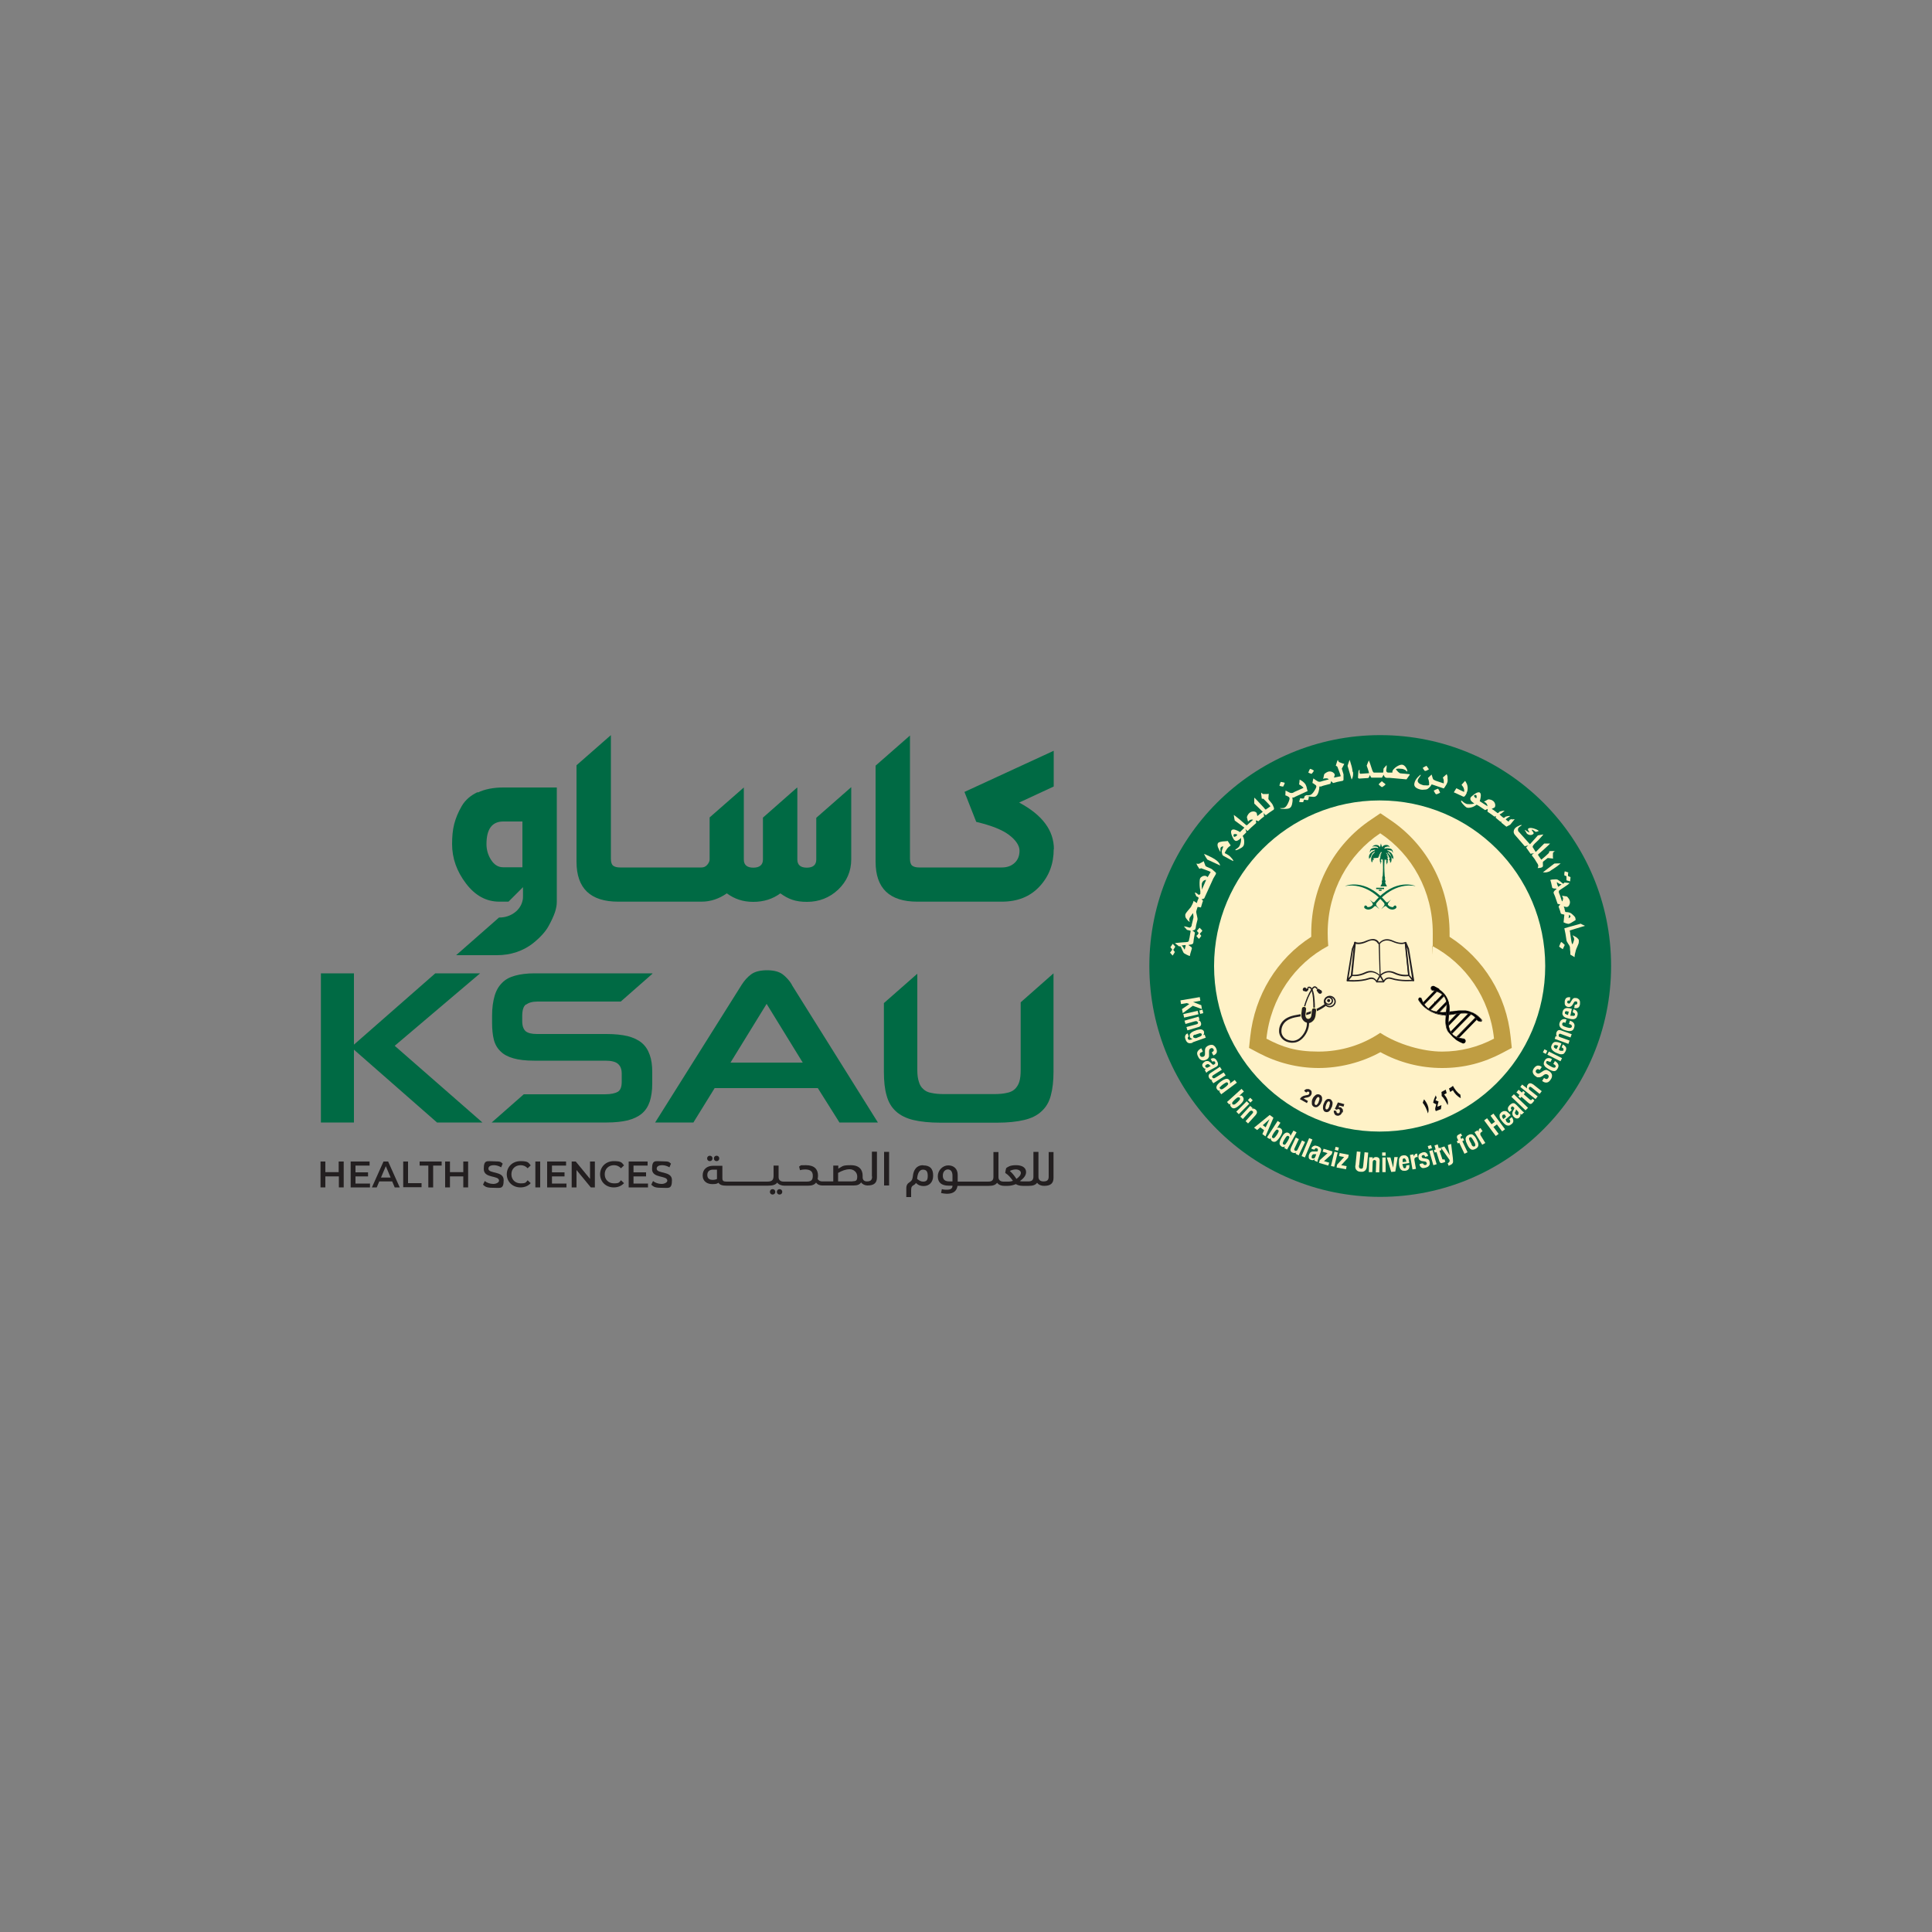 <?xml version="1.0" encoding="UTF-8"?>
<svg id="Layer_1" xmlns="http://www.w3.org/2000/svg" version="1.1" viewBox="0 0 1000 1000">
  <rect x="0" y="0" width="1000" height="1000" fill="#808080" stroke="none"/>
  <!-- Generator: Adobe Illustrator 29.0.1, SVG Export Plug-In . SVG Version: 2.1.0 Build 192)  -->
  <defs>
    <style>
      .st0 {
        fill: none;
      }

      .st1 {
        fill: #0f1011;
      }

      .st2 {
        fill: #231f20;
      }

      .st3 {
        fill: #006a44;
      }

      .st4 {
        fill: #fbf4a8;
      }

      .st5 {
        fill: #bf9d42;
      }

      .st6 {
        fill: #fff2c7;
      }
    </style>
  </defs>
  <g id="Layer_1-2">
    <g>
      <g>
        <g>
          <path class="st2" d="M177.9,601.2v13.4h-2.5v-5.7h-7v5.7h-2.5v-13.4h2.5v5.5h6.9v-5.5h2.5Z"/>
          <path class="st2" d="M191.5,612.5v2.1h-10v-13.4h9.8v2.1h-7.3v3.5h6.5v2.1h-6.5v3.7h7.6Z"/>
          <path class="st2" d="M203,611.5h-6.7l-1.3,3.1h-2.5l6-13.4h2.4l6,13.4h-2.6l-1.3-3.1ZM202.2,609.5l-2.5-5.9-2.5,5.9h5Z"/>
          <path class="st2" d="M208.7,601.2h2.5v11.2h7v2.1h-9.5v-13.4h0Z"/>
          <path class="st2" d="M221.6,603.3h-4.4v-2.1h11.4v2.1h-4.4v11.3h-2.5s0-11.3,0-11.3Z"/>
          <path class="st2" d="M242.3,601.2v13.4h-2.5v-5.7h-6.9v5.7h-2.5v-13.4h2.5v5.5h6.9v-5.5h2.5Z"/>
          <path class="st2" d="M250,613.2l.9-1.9c1.1.9,2.8,1.5,4.4,1.5s3-.8,3-1.7c0-2.9-7.9-1-7.9-6s1.7-4,5.4-4,3.3.4,4.4,1.2l-.8,1.9c-1.2-.7-2.5-1.1-3.7-1.1-2.1,0-2.9.8-2.9,1.8,0,2.8,7.9,1,7.9,5.9s-1.7,4-5.4,4-4.1-.6-5.3-1.6h0Z"/>
          <path class="st2" d="M262.3,607.9c0-4,3-6.9,7.1-6.9s4.1.8,5.3,2.2l-1.6,1.5c-1-1.1-2.2-1.6-3.6-1.6-2.8,0-4.8,1.9-4.8,4.7s2,4.7,4.8,4.7,2.6-.5,3.6-1.6l1.6,1.5c-1.3,1.4-3.1,2.2-5.3,2.2-4.1,0-7.1-2.9-7.1-6.9h0Z"/>
          <path class="st2" d="M277.1,601.2h2.5v13.4h-2.5v-13.4Z"/>
          <path class="st2" d="M293.2,612.5v2.1h-10v-13.4h9.8v2.1h-7.3v3.5h6.5v2.1h-6.5v3.7h7.6,0Z"/>
          <path class="st2" d="M307.9,601.2v13.4h-2.1l-7.4-9v9h-2.5v-13.4h2.1l7.4,9v-9h2.5Z"/>
          <path class="st2" d="M310.6,607.9c0-4,3-6.9,7.1-6.9s4.1.8,5.3,2.2l-1.6,1.5c-1-1.1-2.2-1.6-3.6-1.6-2.8,0-4.8,1.9-4.8,4.7s2,4.7,4.8,4.7,2.6-.5,3.6-1.6l1.6,1.5c-1.3,1.4-3.1,2.2-5.3,2.2-4.1,0-7.1-2.9-7.1-6.9h0Z"/>
          <path class="st2" d="M335.4,612.5v2.1h-10v-13.4h9.8v2.1h-7.3v3.5h6.5v2.1h-6.5v3.7h7.6,0Z"/>
          <path class="st2" d="M337.1,613.2l.9-1.9c1.1.9,2.8,1.5,4.4,1.5s3-.8,3-1.7c0-2.9-7.9-1-7.9-6s1.7-4,5.4-4,3.3.4,4.4,1.2l-.8,1.9c-1.2-.7-2.5-1.1-3.7-1.1-2.1,0-2.9.8-2.9,1.8,0,2.8,7.9,1,7.9,5.9s-1.7,4-5.4,4-4.1-.6-5.3-1.6h0Z"/>
        </g>
        <g>
          <path class="st2" d="M370.9,601c.8,0,1.4-.6,1.4-1.4s-.6-1.4-1.4-1.4-1.4.6-1.4,1.4.6,1.4,1.4,1.4Z"/>
          <path class="st2" d="M367.4,601c.8,0,1.4-.6,1.4-1.4s-.6-1.4-1.4-1.4-1.4.6-1.4,1.4.6,1.4,1.4,1.4Z"/>
          <path class="st2" d="M399.9,615.5c-.8,0-1.4.6-1.4,1.4s.6,1.4,1.4,1.4,1.4-.6,1.4-1.4-.6-1.4-1.4-1.4Z"/>
          <path class="st2" d="M403.5,615.5c-.8,0-1.4.6-1.4,1.4s.6,1.4,1.4,1.4,1.4-.6,1.4-1.4-.6-1.4-1.4-1.4Z"/>
          <path class="st2" d="M451.4,609c0,1.7-.7,2.5-2.7,2.5h0c-1.4,0-2.2-.8-2.2-2.1v-.9c0-2.9-1.6-5.4-6.1-5.4s-4.1.5-6.5,1.8v-1.6h-2.6v8.2h-5.9c-.8,0-1.8-.5-2.2-1.3.1-.5.2-1,.2-1.7,0-3.3-1.9-5.4-6.2-5.4s-2.1.1-3.6.7l.5,1.9c.9-.3,1.9-.4,2.6-.4,2.9,0,4,1.2,4,3.2s-.5,3.1-3.1,3.1h-12c-1.7,0-2.6-.9-2.6-2.3v-6h-2.6v5c0,2.1-.4,3.3-3.2,3.3h-21.2c-1.6,0-2.1-.4-2.1-1.8v-6.4h-4.7c-3.3,0-5.5,1.8-5.5,5s2.5,4.5,5,4.5,2.5-.4,3.2-.7c.7,1.2,2.2,1.5,4.1,1.5h21.6c2.4,0,3.9-.5,4.7-1.6.7,1.1,2.3,1.6,3.6,1.6h12.5c1.9,0,3.2-.5,4-1.6.8,1.2,2.2,1.5,3.2,1.5h16.3c1.9,0,3.1-.5,3.8-1.6.7,1,2,1.6,3.3,1.6h0c3.5,0,4.9-1.4,4.9-4.2v-13.3h-2.6v12.8h0ZM371.2,610.2c-.6.3-1.3.5-2.4.5s-2.7-.4-2.7-2.5,1.4-2.8,3-2.8h2v4.8h0ZM441.4,611.5h-7.6v-4.4c1.9-1.1,3.9-1.9,6-1.9s3.9,1.6,3.9,3.7-.5,2.5-2.4,2.5h0Z"/>
          <rect class="st2" x="457.6" y="596.2" width="2.6" height="17.4"/>
          <path class="st2" d="M477.7,603.1c-3.2,0-4.9,2.4-5.2,5.7-.2,1.3-.3,2.2-1.7,3.1-1.1.7-1.7,1.5-1.7,3.3v4.4h2.5v-3.5c0-1.9.5-2.2,1.5-2.8.5-.3.8-.7,1-1,1.3,1.3,2.6,1.6,4,1.6,2.7,0,4.9-1.8,4.9-5.4s-1.6-5.3-5.2-5.3ZM477.8,611.6c-1.2,0-2.1-.6-3.1-1.4.2-2.9,1.2-4.8,3-4.8s2.5,1,2.5,3.2-.6,3-2.4,3Z"/>
          <path class="st2" d="M542.8,596.2v12.8c0,1.7-.7,2.5-2.7,2.5h0c-1.7,0-2.6-.9-2.6-2.3v-13h-2.6v12.8c0,1.7-.7,2.5-2.7,2.5h-2.5c-.6,0-1.4,0-1.8-.2,1.9-1.3,3.2-2.9,3.2-4.6,0-2.4-2.1-3.6-5.2-3.6s-4.1.8-5.1,1.5c-.2.5-.4,1.8-.5,2.5,1.9,1.2,2.7,2.4,4,4.1-.6.2-1.4.4-2.4.4h-2.5c-1.7,0-2.6-.9-2.6-2.3v-13h-2.6v12.8c0,1.7-.7,2.5-2.7,2.5h-15.8v-3.5c0-3.2-2.1-4.9-4.9-4.9s-5.4,2.5-5.4,5.6,1.7,4.9,5.7,4.9h1.9c0,1.6-1.1,2.1-3,2.1s-1.8-.2-2.5-.3l-.4,2c.9.2,2.1.4,3,.4,3.3,0,5.1-1.4,5.5-4.1h16.2c2.2,0,3.5-.5,4.3-1.6.8,1.1,2.2,1.6,3.6,1.6h1.9c1.5,0,3-.4,4.2-.9.8.5,2,.9,3.6.9h3.1c2.2,0,3.5-.5,4.3-1.6.8,1.1,2.2,1.6,3.6,1.6h0c3.5,0,4.9-1.4,4.9-4.2v-13.3h-2.6,0ZM493.1,611.5h-1.7c-2,0-3.4-.7-3.4-3s1.5-3.2,2.6-3.2c1.7,0,2.4,1.4,2.4,3.2v3ZM526.1,610.2c-.9-1.4-1.9-2.8-3.4-4.1.4-.3,1.7-.8,3.1-.8s2.6.7,2.6,1.8-1,2.2-2.3,3.1Z"/>
        </g>
        <path class="st3" d="M272.3,520c1.3-1,3.2-1.6,5.9-1.6h43.1l16.4-14.4v-.2h-61.1c-3.8,0-7.1.4-10,1.2s-5.1,2-6.8,3.8c-1.7,1.7-3,3.9-3.8,6.7-.8,2.8-1.3,6.1-1.3,10.1v3.8c0,3.3.3,6.3.9,8.7s1.8,4.5,3.5,6.1c1.7,1.7,3.9,2.8,6.7,3.6,2.8.8,6.4,1.2,10.7,1.2h36.8c3,0,5.2.5,6.5,1.6s2,2.7,2,5.1v4.2c0,2.6-.6,4.3-2,5.2-1.4.8-3.6,1.3-6.7,1.3h-42l-16.6,14.6h59.5c4.3,0,7.9-.4,10.9-1.1,3-.8,5.4-1.9,7.3-3.5s3.2-3.6,4.1-6.2c.8-2.5,1.3-5.6,1.3-9.2v-6.1c0-3.5-.4-6.4-1.3-8.9s-2.1-4.5-4.1-6.2c-1.9-1.6-4.3-2.7-7.3-3.5-3-.7-6.6-1.1-10.9-1.1h-36.1c-2.8,0-4.7-.5-5.9-1.5-1.1-1.1-1.7-2.7-1.7-5.2v-2.5c0-3.1.6-5.1,1.9-6.1h0Z"/>
        <path class="st3" d="M409.9,509.7c-1.3-2.2-3-4-4.8-5.4-1.9-1.4-4.6-2.1-8.1-2.1s-6.3.7-8.2,2.1c-1.9,1.4-3.5,3.2-4.9,5.4l-44.8,71.3h19.8l11-17.8h53.4l11.2,17.8h19.9s-44.6-71.3-44.6-71.3ZM378.1,550l18.7-30.4,18.7,30.4s-37.4,0-37.4,0Z"/>
        <path class="st3" d="M545.3,503.8l-17,15v35.1c0,2.4-.2,4.4-.7,6-.5,1.6-1.3,2.8-2.3,3.8-1.1,1-2.5,1.7-4.3,2-1.7.4-3.9.6-6.5.6h-25.9c-2.5,0-4.7-.2-6.5-.6-1.8-.3-3.2-1-4.2-2-1.1-.9-1.9-2.3-2.3-3.8-.5-1.5-.8-3.5-.8-5.9v-50l-17.3,15.2v35.4c0,4.9.4,9,1.4,12.4.9,3.4,2.5,6.1,4.8,8.2,2.3,2.1,5.3,3.6,9,4.5,3.8.9,8.5,1.4,14.2,1.4h29c5.7,0,10.5-.5,14.2-1.4,3.8-.9,6.8-2.4,9-4.5,2.3-2.1,3.9-4.7,4.8-8.2.9-3.3,1.4-7.4,1.4-12.4v-50.7h0,0Z"/>
        <path class="st3" d="M226.2,581l-43-37.7v37.7h-17.1v-77.2h17.1v36.9l42.1-36.9h23.2l-44.2,37.5,45.4,39.7h-23.6Z"/>
        <path class="st3" d="M440.6,407.4v37.3c0,6.3-2.3,11.5-6.8,15.8-4.5,4.2-9.9,6.3-16.1,6.3s-9.7-1.5-13.8-4.4c-3.9,2.9-8.6,4.4-14,4.4s-9.7-1.5-13.7-4.4c-4,2.8-8.4,4.3-13.1,4.3h-43.1c-14.4,0-21.6-6.9-21.6-20.7v-49.9l17.8-15.6v64c0,1.8.4,3,1.2,3.6.8.6,2,.9,3.6.9h42.1c1.1,0,2.1-.4,2.9-1.3s1.3-1.9,1.3-2.9v-21.7l17.7-15.5h0v37.3c0,2.8,1.7,4.2,4.9,4.2s5-1.4,5-4.2v-21.7l17.6-15.5h.2c0,0,0,37.2,0,37.2,0,2.8,1.7,4.2,4.9,4.2s4.9-1.4,4.9-4.2v-21.6l17.9-15.7h0Z"/>
        <path class="st3" d="M545.4,439.5c0,7.6-2.4,14-7.3,19.3-4.9,5.3-11.4,7.9-19.6,7.9h-43.7c-14.4,0-21.6-6.9-21.6-20.7v-49.7l17.8-15.6v63.8c0,1.8.4,3,1.2,3.6.8.6,2,.9,3.6.9h42.7c2.8,0,5-.8,6.7-2.4,1.7-1.6,2.5-3.7,2.5-6.3s-1.9-5.5-5.5-8.2-9.3-4.9-16.9-6.7l-6.1-15.5,46.2-21.3v18.5l-17.9,8.3c12,6.4,18,14.4,18,24.2Z"/>
        <path class="st0" d="M251.7,437c0,3,.8,5.7,2.4,8.2,1.6,2.5,3.7,3.8,6.2,3.8h9.9v-23.7h-9.9c-5.8,0-8.7,3.9-8.7,11.7Z"/>
        <path class="st3" d="M247.2,410c-3.6,1.7-6.4,4.1-8.2,7.2s-3.1,6.2-3.9,9.3-1.1,6.6-1.1,10.4c0,7.3,2.4,14.1,7.2,20.4,4.8,6.3,10.5,9.4,17.3,9.4h4.7l2-2,3.3-3.3,2.2-2.2v4.6c0,.7,0,1.5-.2,2.2-1.1,5.4-6.4,8.9-11.9,8.9h-.3l-22.2,19.5h21.2c6.9,0,13.6-2.1,19-6.5.2-.2.3-.3.5-.4,3.2-2.7,5.6-5.4,7.1-8.1s2.6-5.1,3.3-7.1c.7-2.1,1-3.9,1-5.5v-59.2h-27.7c-5.2,0-9.6.9-13.2,2.6h0ZM270.3,448.9h-9.9c-2.5,0-4.6-1.3-6.2-3.8s-2.4-5.2-2.4-8.2c0-7.8,2.9-11.7,8.7-11.7h9.9s0,23.7,0,23.7Z"/>
      </g>
      <g>
        <circle class="st3" cx="714.4" cy="500" r="119.5"/>
        <circle class="st6" cx="714.1" cy="500" r="85.7"/>
        <g>
          <g>
            <g>
              <path class="st6" d="M608.3,490s-.4-.6-1.3-1.5l-1.2,1.8s.2.3.5.6.4.5.4.6c0,.2-.2.4-.5.8-.3.4-.5.6-.6.8.6.6,1,1.1,1.3,1.5.1-.1.3-.3.6-.8.3-.5.5-.8.6-1.1-.3-.3-.6-.7-.8-1.1,0,0,.2-.3.6-.9.3-.5.5-.8.5-.9h0Z"/>
              <path class="st6" d="M620.9,480.2l-1.4,1.6s.2.3.5.6c.3.3.4.5.4.6,0,.1-.2.4-.5.8-.3.3-.6.6-.7.6.5.6.9,1.1,1.3,1.5.2,0,.4-.3.7-.7.3-.4.5-.6.6-.8-.3-.4-.6-.7-.8-1.1.9-.9,1.3-1.4,1.3-1.5,0-.2-.4-.7-1.3-1.5h0Z"/>
              <path class="st6" d="M629,451.4c-.4-.4-.7-.6-.9-.8-.5-.5-.9-.8-1.3-1-1.7-.7-2.6-1.1-2.8-1.3l-1-2.6c-.1.2-.9.7-2.4,1.4-.2,0-.5,0-.8,0s-.4-.2-.5-.2c0,.1.1.6.6,1.4l.9,1.4c.3-.1.6-.2.9-.3l2.2.8c1.3.5,2.2.8,2.5,1,.2,0,.2.2.2.2l-1.1,1.9-.5.7c-.3-.3-.5-.5-.6-.5-.6-.3-1.2-.2-1.9,0-.6.3-1.1.7-1.3,1.1-.2.5-.3,1.3-.3,2.3s0,1.6.1,2.4l.3,2c0,.7,0,1.1,0,1.3-.1.2-.3.4-.5.5s-.4,0-.6-.1c0,0-.3-.2-.6-.5-.3-.2-.5-.3-.6-.4-.2,0-.4-.1-.6-.1.5,1.2.8,1.8.8,1.9.9.4,1.3.7,1.2,1l-.6,1.4-.3,1.1c-.4-.2-.6-.4-.8-.5-.5-.3-.8-.5-.9-.6-.2.9-.7,2-1.4,3.2-.2.3-.8.9-1.6,1.9-.7.8-1.1,1.4-1.3,2,0,.1,0,.2,0,.3,0,.5,0,1.1.5,1.7.3.5.8,1,1.2,1.4.3.2.5.3.4.3,0,0,.1,0,.2,0,0-.2,0-.3-.1-.4-.2-.4-.2-.8,0-1.4,0-.2.6-1.1,1.8-2.7.2,1.1.3,2,.2,2.5l-.9,3.7v.3c-.1.3-.3.6-.5.8s-.5.3-.8.2c-1-.3-1.9-.6-2.7-.6,0,0,.3.4.8.9.4.5.7.8.8.9,1.1.2,1.7.4,1.9.5l-.6,3.6-.2.7c0,.7-.3,1.2-.6,1.4-.2.1-1.3.2-3.3.3-2.1.2-3.2.3-3.5.4,1.1.8,1.8,1.3,2.1,1.6,0,0,.2,0,.4,0,.2,0,.3,0,.4,0,.2.2.4.7.8,1.6s.6,1.4.8,1.7c.2.3.8.7,1.7,1.1.8.4,1.3.6,1.6.6,0-.6.4-1.9,1-3.8v-.2c0-.3-.2-.6-.7-.9-.6-.4-1-.6-1-.8,1-.2,1.5-.3,1.6-.3.6-.2.9-.6.9-1.1l.2-1.6.6-3.4c-.5-.5-1-.8-1.4-1.1,1.1,0,1.7-.5,1.8-1.4l.2-1.3.7-2.8c.1-.4,0-1.2-.3-2.3-.3-1.1-.4-1.9-.3-2.2.3-1.2.6-1.9.7-2.2l1.7.3.8-2.7.3-.7c-.3-.4-.6-.7-.8-.9.8,0,1.4-.3,1.5-.6l4.6-10.1,1.3-2.2s0,0,0-.1c0-.1.1-.2.1-.3,0-.2,0-.3-.1-.4h0ZM613.5,490.2c-.2.6-.2,1.1-.3,1.3-.2-.1-.3-.3-.4-.5-.2-.5-.5-.9-.9-1.3-.2-.2-.3-.3-.3-.3,1.3-.2,2-.3,2.1-.2,0,.1,0,.5-.2,1.1h0ZM622.1,460.5c0-.7,0-1.2-.1-1.6,0-.8,0-1.5.2-2,.4-.9,1.1-1.4,2.1-1.5l-2.2,5.1Z"/>
            </g>
            <path class="st6" d="M629,444.9c1.3.8,2.2,1.8,2.6,3.1l-6.7-3.1s-.4-.6-.9-1.4c-.4-.8-.7-1.3-.8-1.5.9.3,1.5.6,1.9.8,1.4.6,2.7,1.3,3.8,2h0Z"/>
            <path class="st6" d="M635.6,435.5l1.4,2.1c-.9.6-1.5,1.2-1.8,1.6-.6.9-1.1,1.7-1.3,2.4.9.4,1.7.8,2.2,1.2.3.2.8.7,1.4,1.4.7.8,1,1.3.8,1.5,0,0-1.8-.9-5.2-2.8-.2-.1-.4-.4-.5-.8,0-.3-.2-.7-.2-1.1-.1-.5.2-1.4.8-2.9-.6,0-1.1.2-1.3.5-.2.3-.3.8-.2,1.4,0,.7,0,1,0,1,0,0-.2-.2-.5-.8-.3-.6-.6-1.3-.8-1.7-.3-.9-.3-1.7.1-2.2.3-.4,1.2-.6,2.6-.8,0,0,.9,0,2.5-.2h0Z"/>
            <path class="st6" d="M659.5,418.5c-.2-.5-.3-.9-.4-1.1-.2-.6-.5-1.1-.7-1.4-1.2-1.4-1.8-2.2-1.9-2.4l.2-2.8c-.2.2-1.1.2-2.8.2-.2,0-.4-.1-.7-.4-.2-.2-.3-.3-.3-.3-.1,0-.2.6,0,1.5l.2,1.6c.3,0,.7,0,.9.1l1.6,1.6c1,1,1.6,1.7,1.8,2,.1.2.2.2.1.3l-1.7,1.2h-.2c0,.1-.2.3-.2.3-.2.2-.5.1-.7-.2-.2-.3-1.1-1.3-2.8-3.1-1.7-1.9-2.7-2.8-2.7-2.7,0,1.2,0,2.2,0,3l4.4,4.3-1.7,1.3-1.1.9s-.1-.4-.2-.9c0-.4-.2-.7-.3-.9-.3-.3-.7-.5-1.4-.6-.8,0-1.6.2-2.2.8-.4.3-.7.8-1,1.3-.2.5-.3.7-.3.8,0,.2.1.6.3,1.3.2.7.3,1.1.3,1.1.2-.3.4-.5.6-.6.3-.3.7-.4,1.1-.5.3,0,.6,0,.9.1l-2.8,2.5-.2.2c-.2.2-.5.2-.8-.1-.2-.2-1.3-1.1-3.1-2.7-2-1.6-3-2.4-3.1-2.4.2,1.2.3,2.2.5,2.9l5,3.7-1.4,1.4-.9.9c-.5-.4-1.1-.7-1.9-1-1.2-.5-2-.5-2.4,0-.5.5-.4,1.5.2,3,.5,1.2.9,1.9,1.3,2.2.5.5,1.1.5,1.9,0,.5-.3,1-.7,1.5-1.2,0,.9,0,2.1-.5,3.4-.2.5-.4,1-.8,1.4-.3.3-.7.6-1.3,1-.3.2-.5.4-.4.5.2.2.9,0,1.9-.5,1-.5,1.7-.9,2.1-1.4.5-.5.6-1.4.6-2.5,0-1.1-.3-2.1-.8-2.9l.8-.8,1.1-1.1c-.2-.9-.4-1.5-.5-1.7l.8.8c.2.2.5.2.6,0l1.5-1.5,2.7-2.4c0-.6-.2-1.1-.2-1.4.6.2,1.1.3,1.3.5l1.7-1.5,1.3-1c-.1-.9-.2-1.5-.3-1.8l.8.9c.2.2.4.3.6.1l1.6-1.2,1.9-1.3s0,0,.1,0c.1,0,.2-.2.3-.3.1-.2.2-.3,0-.4h0ZM640.2,432.4c-.2.3-.5.5-.8.6-.4.2-.6.2-.8,0-.2-.5-.2-.9,0-1.1s.5-.2.9-.2c.3,0,.6.2.9.3,0,0,0,.2-.2.4h0Z"/>
            <g>
              <path class="st6" d="M664.2,407s.3-.4.5-.9.3-.9.3-.9c0,0-.4-.2-1-.3s-1-.2-1.1-.2c0,0-.2.4-.4,1s-.3.9-.2,1c0,0,.3.2.9.3.6.1.9.2,1,.1h0Z"/>
              <path class="st6" d="M676.8,409.6c-.2-.8-.3-1.4-.5-2v-.2c-.2-.5-.3-.9-.5-1.2-.1-.3-.2-.5-.4-.6-.5-.7-1.4-1.4-2.7-2.1-.1,1.3-.2,2.2-.3,2.5.4.2.9.5,1.4.9.4.3.7.6.9.9l-4.7,2.1-.5.3c-.5.3-1,.3-1.5.2-.3,0-.8-.3-1.4-.6s-.9-.5-1.2-.6c0,.9-.1,1.8-.1,2.5,0,0,.3,0,.9.3.6.3,1.1.6,1.2.9.2.4,0,1.3-.7,2.8-.6,1.2-1.1,2-1.8,2.3-.3.2-.8.3-1.6.3-.4,0-.6,0-.8,0h0c.2.3.9.4,2.4.4,1.4,0,2.3-.2,2.7-.5.7-.4,1.1-1.3,1.3-2.7.2-1,.2-1.9,0-2.7.2,0,.4,0,.7,0,.2,0,.3-.1.4-.2l.6-.3h0l5.9-2.7h0Z"/>
              <path class="st6" d="M675.4,411.9s-.1.3-.3.8c-.2.4-.2.6-.3.6-.1,0-.4,0-.9,0-.5,0-.8-.2-.9-.2-.2.8-.4,1.4-.6,1.9.2,0,.5.2,1,.2.5,0,.8,0,1.1,0,.2-.5.3-.9.5-1.3,0,0,.4,0,1,.2.6,0,.9.1,1,0,.2,0,.3-.7.5-1.9l-2.1-.3h0Z"/>
            </g>
            <g>
              <path class="st6" d="M678.9,400.5s.3-.3.7-.8c.3-.5.5-.8.4-.9,0,0-.3-.2-.9-.5s-1-.4-1-.3c0,0-.3.3-.5.9-.3.6-.4.9-.4,1,0,0,.3.2.9.4.6.2.9.3.9.3h0Z"/>
              <path class="st6" d="M694.5,397.9l1.3-2.5c-.2,0-1.1-.3-2.6-.9-.2,0-.3-.3-.5-.6,0-.2-.2-.4-.2-.5-.2,0-.3.5-.6,1.3l-.5,1.6c.3.2.6.3.8.5l.8,2.1c.5,1.3.8,2.2.9,2.6v.3l-2,.4-1.4.3s0-.4.2-.8c.2-.4.2-.7.1-.9-.1-.4-.5-.8-1-1.1-.7-.4-1.5-.5-2.3-.3-.5.2-1,.4-1.5.8-.4.3-.6.5-.6.6,0,.2-.2.6-.3,1.3-.2.7-.2,1.1-.2,1.1.3-.2.6-.3.8-.3.4-.1.8,0,1.3,0,.3.1.6.3.8.5l-3.4.9-.6.2c-.5.2-1,.2-1.6,0-.3-.2-.7-.4-1.3-.8s-.9-.7-1.1-.8c-.2.9-.4,1.7-.5,2.4,0,0,.3,0,.9.5.6.4,1,.7,1.1,1,.2.4-.2,1.3-1.1,2.7-.7,1.1-1.4,1.8-2.1,2-.3.1-.8.1-1.7.1s-.6,0-.8,0h0c.1.3.9.6,2.4.7,1.4.2,2.3.2,2.8,0,.7-.3,1.3-1.1,1.7-2.5.3-1,.4-1.9.4-2.7.2,0,.4,0,.7,0,.2,0,.3,0,.4-.1l.8-.3,3.8-1c.2-.6.3-1.1.4-1.4.5.5.8.8,1,1l2.2-.6,2.5-.5h.1c.1,0,.2,0,.3-.2.2,0,.2-.2.3-.4,0-.5,0-.9,0-1.2,0-.7,0-1.2,0-1.6-.5-1.7-.8-2.7-.9-3h0Z"/>
            </g>
            <path class="st6" d="M700.3,399.5c.2,1.5,0,2.8-.7,4l-2.1-7.1s.2-.7.5-1.6c.3-.8.5-1.4.6-1.5.3.9.5,1.6.6,2,.5,1.5.8,2.9.9,4.2h0Z"/>
            <g>
              <path class="st6" d="M716.2,405.2c-.6-.5-.8-.8-.9-.8-.1,0-.4.2-.9.7-.5.5-.8.8-.8.9s.3.3.8.8c.5.4.8.6.9.6s.5-.2,1-.6c.5-.4.8-.6.8-.8s-.3-.3-.8-.8h0Z"/>
              <path class="st6" d="M729.5,400.7c-.5,0-1.2-.1-2.2-.2s-1.7-.1-2.2-.2c-.4,0-.6-.1-.7-.2-.5-.3-.9-.7-1.3-1.2-.4-.4-.6-.7-.5-.8,0,0,.2-.1.5-.2.5-.1,1.1-.1,1.9,0,1,0,1.7.3,2.3.6.3.2.6.5,1.1.9.1-.5-.1-1.2-.6-2-.6-1-1.4-1.6-2.2-1.6-.7,0-1.6.3-2.7,1-.7.5-1.2.9-1.4,1.2-.5.4-.7.9-.8,1.3v.6c0,0-1.7,0-1.7,0h-.4c-.3,0-.6-.1-.8-.3s-.3-.5-.3-.8c.2-1.1.3-2,.2-2.8,0,0-.3.4-.8.9-.4.5-.7.8-.8,1,0,1.1-.1,1.7-.2,2h-3.7c0,0-1,0-1,0-.3,0-.6-.4-.9-1.2-.2-.5-.3-1-.5-1.5-.5-1.6-.9-2.8-1.3-3.6,0,.1-.3.6-.6,1.4s-.5,1.2-.5,1.3l.6,1.7c.4,1.2.6,1.9.6,2.2l-4.3.3c-.4,0-.6-.2-.6-.8v-1.3c-.2,0-.3.3-.5.6,0,.2-.1.4-.1.6-.1,1.1-.2,2.1-.2,2.8,0,.2,0,.3.2.4s.3.2.4.2l4.6-.3c.2,0,.4-.2.6-.7.2-.5.3-.8.4-.8,0,0,.2.4.4.9.1.3.3.4.5.4h1.8c0,0,3.5,0,3.5,0,.3-.5.6-1.1.9-1.5.2,1,.8,1.6,1.6,1.6h1.4l8.8.8,1.7-2.4h0Z"/>
            </g>
            <g>
              <path class="st6" d="M737.7,399s.5,0,1-.3.9-.5.9-.5-.2-.4-.6-.9c-.4-.6-.6-.9-.7-.9,0,0-.4.2-1,.5s-.9.6-.9.6c0,0,.2.3.5.8.4.5.6.8.7.8h0Z"/>
              <path class="st6" d="M744.2,408.3s-.5.1-1.1.4-1,.5-1,.6c0,0,.2.4.5.9.3.6.6.8.7.9.1,0,.5,0,1.1-.3s.9-.4,1-.5c0,0-.2-.4-.5-1.1s-.6-1-.6-1h0Z"/>
              <path class="st6" d="M749.3,402.3c-.2-.8-.3-1.3-.5-1.6-1.2,1-1.8,1.6-2,1.8.3.5.5,1.1.5,1.9v1.1l-4.2-1.4-.6-.3c-.4-.1-.7-.4-.9-.9-.3-.9-.5-1.6-.6-2-.9.9-1.6,1.5-1.9,1.8.3.7.5,1.4.6,2.3,0,.6,0,1.1,0,1.3-.2.2-.7.3-1.6.2-.8,0-1.3,0-1.8-.2-.6-.2-1.1-.4-1.6-.7-.7-.5-1-1.1-.9-1.7.2-.7.7-1.5,1.5-2.5v-.5c-.4.4-.9.8-1.5,1.4-.9,1-1.5,2-1.7,3.1-.4,1.6.7,2.7,3.3,3.3.5.1,1.1.1,1.9,0,.8,0,1.4-.2,1.7-.4s.8-.6,1.3-1.2c.4-.5.6-.9.7-1.1l1,.3,5.3,1.8c.3-.3.7-1,1.4-2.1.4-.8.6-1.4.6-1.9,0-.4,0-1-.1-1.7h0Z"/>
            </g>
            <path class="st6" d="M759.2,410.4c-.7,1.5-1.3,2.2-1.9,1.9l-4.8-2.2,1.3-2.1,4,1.9c.1-.3.1-.8,0-1.3-.1-.5-.3-.9-.5-1.3-.2-.3-.5-.6-.8-1.1.6-.7,1.2-1.3,1.8-2,.2.2.4.5.6.9.3.5.5,1,.6,1.5.2.9.2,1.9,0,2.8,0,.2-.2.5-.4.9Z"/>
            <path class="st6" d="M782.7,423.9c-.7.2-1.2.3-1.3.5,0,.1-.3.4-.6.9l-1.4-1.1s0,0,0-.1c.2-.3,1-.9,2.3-1.7-.2-.1-.5-.1-1.2,0-.5.1-.9.2-1.2.3-.4.3-.7.5-.9.7-.5-.3-.9-.6-1.2-.9-.7-.6-1-.9-1-1,.3-.1.6-.3,1.1-.6.5-.4,1-.8,1.3-1.1.1-.2.2-.2,0-.2-.6,0-1.4.2-2.4.5-.3.4-.7.7-1,.8l-2.1-1.6-1-.6s.3-.2.8-.4c.4-.2.7-.3.8-.5.2-.3.3-.8.2-1.5-.2-.8-.6-1.5-1.3-1.9-.4-.3-.9-.5-1.6-.6-.5,0-.8-.1-.8,0-.2.1-.6.3-1.1.6-.6.3-.9.5-1,.6.3.1.6.3.8.4.3.2.6.6.8,1,.1.3.2.6.2.9l-2.9-1.9-1.1-.7c.2-.6.4-1.3.5-2.1.2-1.3,0-2.1-.5-2.4-.6-.3-1.6,0-2.8.9-1,.8-1.7,1.3-1.9,1.7-.3.6-.2,1.2.4,1.9.4.4.9.8,1.5,1.2-.9.3-2.1.4-3.4.3-.5,0-1-.2-1.5-.5-.3-.2-.8-.5-1.3-1-.3-.3-.5-.4-.6-.3-.2.3.1.9.9,1.8.7.8,1.3,1.4,1.8,1.7.6.3,1.4.3,2.6,0,1.1-.3,1.9-.8,2.7-1.4l1.1.6,3.3,2.2c.6-.2,1-.5,1.3-.6,0,.6,0,1.1-.1,1.4l2.3,1.6s1.1.8,1.2.9c.1,0,.3,0,.5,0,0,0,.3,0,.5-.1,0,.1,0,.3-.3.7l2.5,2.1c.3,0,.5,0,.5,0v.5l2.6,2.1s.5-.3,1.5-.8c.2,0,.6-.3,1.1-1l1.7-2.1c-.2,0-.7,0-1.4.2h0ZM764.3,413.1s-.2,0-.4,0c-.3-.2-.5-.4-.7-.6-.2-.3-.3-.6-.2-.8.5-.3.8-.3,1-.2s.3.4.3.8c0,.3,0,.6-.1.9h0Z"/>
            <g>
              <path class="st6" d="M790,431.1c.6.8,1.4,1.1,2.2,1.1.6,0,1-.2,1.4-.5.3-.3.3-.6-.1-1.1-.5-.6-.7-.9-.6-1.2.3,0,1,.4,2,1.2.8-.2,1.3-.3,1.6-.5-.5-.5-1.4-.9-2.7-1.3s-2.3-.3-2.7,0c-.3.2-.3.6,0,1.1s.5.8.6,1c-.2,0-.7-.2-1.4-.7-.7-.5-1.1-.7-1.1-.7,0,.1.1.4.4.8.2.3.4.6.5.7h0Z"/>
              <path class="st6" d="M805.1,440.7s-.6-.2-1.5-.2-1,0-1.7.1c0,.3-.1.6-.2.9l-1.6,1.5c-1,.9-1.7,1.5-2.1,1.8-.2.1-.3.2-.3.1l-1.3-1.9-.2-.3c-.2-.2-.1-.5.2-.7.3-.2,1.3-1.1,3.1-2.7,1.9-1.7,2.8-2.6,2.8-2.7h-3l-4.4,4.4-1.5-2.4c-.3-.3,0-1,1-2,.6-.6,1.3-1.2,1.9-1.8,1.7-1.9,2.6-2.8,2.5-2.9-1.1.2-2.1.3-2.8.5l-4.1,4.6-5.9-6.6c-.3-.3-.3-.7-.3-1.2,0-.4.3-.8.6-1.1.2-.1.4-.3.7-.5.3-.2.5-.3.6-.4h0c0,0,0-.1,0-.2-.4,0-.9.1-1.6.5-.7.3-1.2.6-1.5.9-.6.5-.9,1.1-1,1.8-.1.7.1,1.3.6,1.9l5.1,5.9,1.8-.4-.9.8s-.2.3,0,.5l1.2,1.7.9,1.3c.9-.1,1.5-.2,1.8-.3l-.9.7c-.2.2-.3.4-.1.6l1.3,1.7h0l1.1,1.8c0,0,.1.2.2.3s.2.3.2.3c.2.4.4.7.4,1.1,0,.5-.2.9-.3,1.2.9,0,1.8-.1,2.4-.5.3-.2.4-.6.3-1.4s0-1.3.1-1.4c1.4-1.1,2.2-1.8,2.4-1.9,1.1.1,2,.2,2.8.3-.1-.2-.2-1.2-.1-2.8,0-.3.3-.6.8-.9h.1Z"/>
            </g>
            <path class="st6" d="M802.6,450.7c-1.3.8-2.6,1-4,.8l5.9-4.5s.7-.1,1.7-.1h1.6c-.7.6-1.3,1-1.6,1.3-1.3.9-2.5,1.8-3.6,2.4h0Z"/>
            <g>
              <path class="st6" d="M810.8,453.5s0,.4,0,1.1,0,1,0,1c0,.1.7.3,1.9.6l.2-2.2s-.3-.2-.7-.3c-.4-.2-.6-.3-.6-.3,0-.1,0-.5,0-.9,0-.5.1-.8.2-.9-.8-.3-1.4-.5-1.9-.6,0,.2-.1.5-.2.9,0,.5,0,.9,0,1.2.5.2.8.3,1.3.5h0Z"/>
              <path class="st6" d="M815.4,475.2c0-.3-.3-.6-.5-.9-.2-.2-.3-.4-.5-.5-.3-.3-.6-.6-1-.9-.6-.5-1.4-.7-2.3-.8-.4,0-.8,0-.9-.1l-.4-1.4v-.3h0s-.4-1.1-.4-1.1c0,0,.4,0,.9.2.4.1.8.1,1,0,.4-.2.8-.5,1-1.1.4-.8.4-1.5.1-2.4-.2-.5-.5-.9-.9-1.4-.3-.4-.5-.5-.6-.5-.2,0-.6-.1-1.3-.2-.7-.1-1.1-.2-1.1-.1.2.3.3.5.4.8.2.4.2.8,0,1.3,0,.3-.2.6-.4.8l-1.1-3.3-.3-.7c-.3-.6-.3-1.1-.2-1.5.1-.2,1-.8,2.7-1.9,1.7-1.1,2.7-1.9,2.8-2.1-1.3-.2-2.2-.3-2.6-.3,0,0-.2.1-.3.3-.1.1-.2.2-.3.3-.3,0-.7-.4-1.4-1s-1.3-.9-1.6-1.1c-.4-.2-1.1-.2-2.1-.1-.9,0-1.4.2-1.7.3.3.6.6,1.9,1,3.8,0,0,0,0,0,.1.1.3.5.4,1,.5.7,0,1.2,0,1.3.2-.8.7-1.2,1-1.2,1.1-.4.5-.5.9-.2,1.4l.6,1.4,1.3,3.8c.6.2,1.1.3,1.4.3-.4.5-.7.8-.9,1.1l.8,2.3.3,1.1c0,.3.4.5,1,.6.6.1.9.2.9.3l-.4,3.9s.4.2,1.2.5c.8.2,1.2.3,1.4.3.4-.1.9-.3,1.4-.6.6-.4,1-.6,1.3-.8.4-.2.6-.4.8-.5.2-.1.2-.3.1-.5h0ZM806.1,458c-.2-.6-.3-1.1-.3-1.3.2,0,.4,0,.6.3.4.3.9.6,1.4.6.3,0,.4.1.4.2-1,.8-1.6,1.2-1.7,1.2,0-.1-.2-.5-.4-1h0ZM811.9,475.3l.3-1.9c.4.3.6.6.7,1,0,.2-.3.5-1,.9Z"/>
            </g>
            <g>
              <path class="st6" d="M809.1,488.3c-.6-.5-.9-.7-1-.7-.2,0-.5.8-1.1,2.3,0,0,.3.4,1,.8.6.4.9.6.9.6h0c0,0,.2-.5.5-1.1s.5-1,.5-1.1c0,0-.3-.4-.9-.8h0Z"/>
              <path class="st6" d="M816.3,485.4c-.4-.3-.9-.6-1.5-.9-.5-.3-.8-.4-.8-.3.5.8.7,1.4.8,1.8,0,.2-.1.8-.4,1.6-.3.7-.4,1.1-.5,1.2-.3-.4-.5-1-.6-1.9l-.6-4v-.3c-.2-.6-.2-.9-.2-1,2.7-.8,5.3-1.6,7.9-2.4-1.4-.6-2.1-1-2.2-1.1-5.6,1.5-8.5,2.4-8.5,2.4l.6,2.9.5,3.2c0,.4.3,1,.9,1.9.6.8.9,1.5.9,1.9,0,.3,0,1.2.2,2.5,0,.6,0,.9,0,1.2,1,.6,1.7,1,2.2,1.3,0-.8.2-2,.7-3.7.1-.4.4-1,.7-1.7.3-.7.5-1.2.6-1.5.2-.5.2-1.1.2-1.7,0-.4-.3-.9-.9-1.3h0Z"/>
              <path class="st6" d="M812.8,494.1h0c0,.3,0,.3,0,0Z"/>
            </g>
          </g>
          <g>
            <path class="st6" d="M617.4,518.6h0l4.4,1.7.3,2-4.7-1.7-5.2,3.8-.4-2.1,3.8-2.6-1.3-.5-3,.5-.3-1.9,10-1.7.3,1.9-4,.7h0Z"/>
            <path class="st6" d="M620.3,525l-7.4,1.7-.4-1.8,7.4-1.7.4,1.8ZM622.8,524.4l-1.6.4-.4-1.8,1.6-.4.4,1.8Z"/>
            <path class="st6" d="M621,527.8l-.9.2h0c.4.1.8.3,1,.5.3.3.4.6.5.9.2.6.1,1-.1,1.4s-.7.7-1.5.9l-5.4,1.6-.5-1.7,5.1-1.4c.4-.1.6-.2.8-.4.1-.2.2-.4,0-.6-.2-.6-.7-.8-1.5-.6l-4.9,1.4-.5-1.7,7.3-2.1.5,1.7h0Z"/>
            <path class="st6" d="M617.3,539.7c-.9.3-1.7.4-2.3.1s-1.1-.9-1.4-1.9c-.3-.7-.3-1.3-.1-1.9.2-.5.6-.9,1.2-1.1l.6,1.6c-.2,0-.4.2-.5.5,0,.1,0,.2,0,.3s0,.2,0,.3c.1.3.3.5.6.6s.6,0,1-.1l.9-.3h0c-.3-.1-.6-.2-.9-.4s-.4-.4-.5-.7c-.2-.7-.2-1.3.3-1.8.4-.5,1.3-1.1,2.6-1.5.4-.2.8-.3,1.3-.4.5-.1.9-.2,1.3-.2s.8.1,1.1.3c.3.2.6.5.7,1,0,.2.1.5,0,.8,0,.3-.2.6-.5.9h0l.8-.3.6,1.6-6.8,2.4h0ZM618.4,535.5c-.2.1-.4.2-.5.3s-.3.3-.3.4c0,.2,0,.3,0,.5s.2.3.3.4c.2,0,.3.1.5.2.2,0,.4,0,.7,0s.5-.2.8-.3c.9-.3,1.5-.6,1.8-.8.3-.3.4-.6.3-.9,0-.2-.2-.3-.3-.4-.1,0-.3-.1-.5-.1s-.5,0-.8.2c-.3.1-.8.2-1.2.4-.3,0-.5.2-.7.3h0Z"/>
            <path class="st6" d="M622,544.6c-.2.1-.4.2-.6.3s-.3.2-.3.4c0,.2-.1.3-.1.5s0,.4.2.6c.1.3.3.5.6.6.3.1.6,0,1,0,.2-.1.4-.2.5-.3.1-.1.2-.3.3-.5,0-.2.1-.4.1-.6s0-.5,0-.9c0-.5,0-.8,0-1.2,0-.3.1-.7.2-.9.1-.3.3-.5.6-.8s.6-.4.9-.6c.9-.4,1.7-.5,2.4-.3.6.3,1.2.8,1.6,1.6.2.4.3.8.4,1.1s0,.7,0,1c0,.3-.3.6-.5.9-.3.3-.6.5-1,.7h-.3c0,.1-.8-1.5-.8-1.5.4-.2.7-.4.9-.7.2-.3.2-.5,0-.9,0-.2-.2-.3-.3-.4-.1-.1-.3-.2-.4-.2s-.3,0-.4,0-.3,0-.4.2c-.3.1-.5.3-.6.5s-.2.5-.2.9v1.6c0,.4,0,.7,0,1s-.2.5-.3.8-.3.4-.5.6c-.2.2-.5.3-.7.4-.9.5-1.8.5-2.5.2-.7-.3-1.3-.9-1.7-1.9-.5-.9-.6-1.7-.3-2.4.3-.6.8-1.1,1.6-1.6l.4-.2.8,1.7h-.3c0,.1,0,.2,0,.2Z"/>
            <path class="st6" d="M626.6,548.1c.4-.2.8-.3,1.1-.4.3,0,.6,0,.9.1s.5.3.7.5c.2.2.4.5.6.8.3.5.4.9.5,1.2s0,.6,0,.9c0,.3-.3.5-.5.7-.2.2-.5.4-.8.5l-3.5,1.9c-.3.2-.5.3-.7.5-.2.1-.3.3-.5.5l-.8-1.5s.2-.2.3-.3.2-.2.3-.3h0c-.5,0-.8-.1-1-.3s-.5-.5-.7-.8c-.2-.3-.2-.5-.2-.8s0-.5.2-.7c.1-.2.3-.4.5-.6s.4-.3.6-.5c.3-.2.6-.3.9-.3.3,0,.5,0,.7,0,.2,0,.5.1.7.3s.5.3.7.5l.8.8c.2.2.4.3.5.3.2,0,.4,0,.6-.2.3-.2.4-.3.5-.5s0-.4-.1-.7c-.2-.2-.3-.4-.5-.4-.2,0-.5,0-.7.2h-.2c0,.1-.8-1.3-.8-1.3h.2c0,0,0,0,0,0ZM626.4,551.6s-.2-.2-.3-.3c-.3-.3-.5-.5-.8-.5-.3,0-.5,0-.8.2-.3.2-.5.3-.6.5s-.2.4,0,.6c0,.1.2.2.2.3l.3.2c.2,0,.3,0,.5,0,.2,0,.3,0,.5-.2l1.3-.7s-.3-.1-.4-.2Z"/>
            <path class="st6" d="M627.8,559c-.4,0-.8,0-1.1-.2s-.6-.4-.8-.8c-.3-.5-.4-.9-.3-1.4.1-.5.5-.9,1.1-1.3l4.7-3.1,1,1.5-4.4,2.8c-.3.2-.5.4-.6.6,0,.2,0,.4.1.6.3.5.9.6,1.6.1l4.3-2.7,1,1.5-6.4,4.1-.9-1.4.8-.5h0Z"/>
            <path class="st6" d="M631.7,564.6c-.4,0-.8,0-1-.1s-.5-.3-.7-.6c-.5-.6-.5-1.2-.2-1.9.3-.6,1-1.4,2.1-2.2,1.1-.8,2.1-1.3,2.8-1.4s1.3.2,1.7.8c.2.3.3.6.3.8,0,.3,0,.6-.2.9h0l2.6-1.9,1.1,1.4-8.1,6-1-1.4.6-.5h0ZM631.5,562.5c-.3.3-.3.7,0,1,.2.3.6.4,1,.3s.9-.5,1.6-1c.7-.5,1.1-.9,1.4-1.3s.3-.7,0-1c-.2-.3-.6-.4-.9-.2-.4.2-.9.5-1.6,1-.7.5-1.1.9-1.4,1.3h0Z"/>
            <path class="st6" d="M643.9,564.9l-2.4,2.2h0c.3,0,.7,0,.9,0,.3,0,.5.2.8.5.5.6.6,1.2.4,1.9s-.9,1.5-1.9,2.4-1.9,1.5-2.6,1.7c-.7.2-1.3,0-1.8-.6-.3-.3-.4-.5-.5-.8,0-.3,0-.6.1-1h0l-.6.5-1.2-1.3,7.5-6.8,1.2,1.3h0ZM637.9,570.5c-.2.4-.2.7,0,1,.3.3.6.3,1,.2s.9-.6,1.5-1.1c.6-.6,1-1,1.3-1.4.2-.4.2-.7,0-1-.3-.3-.6-.3-1-.2s-.9.6-1.5,1.1c-.6.6-1,1-1.3,1.4h0Z"/>
            <path class="st6" d="M646.6,571.3l-5.4,5.4-1.3-1.3,5.4-5.4,1.3,1.3ZM648.4,569.5l-1.2,1.2-1.3-1.3,1.2-1.2,1.3,1.3Z"/>
            <path class="st6" d="M648.6,573.3l-.6.6h0c.4-.1.8-.2,1.1,0,.3,0,.6.3.9.5.4.4.6.8.6,1.3s-.3,1-.8,1.6l-3.8,4.2-1.3-1.2,3.5-3.9c.3-.3.4-.5.4-.7s0-.4-.3-.6c-.5-.4-1-.3-1.6.3l-3.4,3.8-1.3-1.2,5.1-5.6,1.3,1.2v-.2Z"/>
            <path class="st6" d="M659.1,578.6l-4.1,9.6-1.6-1.2.9-2-2-1.5-1.6,1.4-1.6-1.2,8.1-6.6,1.9,1.4h0ZM655.1,583.5l2-4.2h0l-3.5,3.1s1.5,1.1,1.5,1.1Z"/>
            <path class="st6" d="M662.7,581.2l-1.7,2.7h0c.3-.2.6-.2.9-.2.3,0,.6.1.9.3.6.4.9.9.9,1.7,0,.7-.5,1.7-1.2,2.8-.8,1.2-1.5,1.9-2.1,2.3-.6.3-1.3.3-1.9-.1-.3-.2-.5-.4-.6-.7s-.2-.6-.2-1h0l-.5.6-1.4-.9,5.5-8.5,1.5,1h0ZM658.4,588.1c-.1.4,0,.7.3.9.3.2.6.2,1-.1.3-.3.7-.8,1.2-1.5s.7-1.3.9-1.7c.1-.4,0-.7-.3-.9-.3-.2-.7-.2-1,.1-.3.3-.7.8-1.2,1.5s-.7,1.3-.9,1.7Z"/>
            <path class="st6" d="M665.1,593.4c-.3.2-.7.3-.9.3s-.6,0-.9-.3c-.6-.4-1-.9-1-1.6s.3-1.7,1-2.9c.7-1.3,1.3-2.1,1.9-2.4.6-.4,1.3-.4,1.9,0,.3.2.5.4.6.6.2.3.2.6.2.9h0l1.6-2.8,1.6.9-4.9,8.9-1.5-.8.4-.7h0ZM664,591.5c-.1.4,0,.7.4.9.3.2.7.2,1-.2s.6-.8,1.1-1.6.6-1.3.8-1.7,0-.7-.4-.9c-.3-.2-.7-.1-1,.2-.3.3-.6.8-1.1,1.6s-.6,1.3-.8,1.7Z"/>
            <path class="st6" d="M671.1,596.4c-.3.3-.7.4-1,.4-.3,0-.7,0-1.1-.2-.5-.2-.9-.6-1-1-.2-.4,0-1,.3-1.7l2.4-5.1,1.6.8-2.2,4.7c-.2.3-.2.6-.2.8,0,.2.2.3.4.5.6.3,1.1,0,1.4-.7l2.2-4.6,1.6.8-3.3,6.9-1.6-.8.4-.8h0Z"/>
            <path class="st6" d="M679.3,589.8l-3.9,9.3-1.7-.7,3.9-9.3,1.7.7Z"/>
            <path class="st6" d="M678.7,594.6c.2-.4.3-.8.6-1,.2-.2.5-.4.8-.5.3-.1.6-.2.9-.1s.6.1.9.2c.5.2.9.4,1.2.6s.5.5.6.7.2.5.1.8c0,.3-.1.6-.2.9l-1.4,3.8c-.1.3-.2.6-.2.8,0,.2,0,.4,0,.6l-1.6-.6v-.4c0-.2,0-.3,0-.4h0c-.3.3-.6.5-.9.5s-.6,0-1.1-.2c-.3-.1-.5-.3-.7-.5s-.3-.4-.3-.6c0-.2,0-.5,0-.8,0-.3,0-.5.2-.8.1-.3.3-.6.4-.8s.3-.4.5-.5c.2-.1.4-.2.7-.3.3,0,.5,0,.9,0h1.1c.3,0,.5,0,.6,0,.2,0,.3-.3.3-.5.1-.3.1-.5,0-.7s-.2-.3-.5-.5c-.3,0-.5,0-.7,0-.2.1-.3.3-.5.6v.2c0,0-1.6-.5-1.6-.5v-.2c0,0,0,0,0,0ZM680.8,597.4h-.4c-.4,0-.7,0-.9.2-.2.2-.4.3-.5.7-.1.3-.1.5-.1.8s.2.4.4.5c.1,0,.2,0,.4,0s.3,0,.4,0c.2,0,.3-.2.4-.3s.2-.3.3-.5l.5-1.4h-.5c0,.1,0,0,0,0Z"/>
            <path class="st6" d="M687.2,596.9l-2.6-.8.5-1.5,4.6,1.4-.4,1.4-4,3.6,2.7.8-.5,1.5-4.8-1.4.4-1.4,4-3.6h0Z"/>
            <path class="st6" d="M692.4,596.5l-1.8,7.4-1.7-.4,1.8-7.4,1.7.4ZM693,594l-.4,1.6-1.7-.4.4-1.6,1.7.4Z"/>
            <path class="st6" d="M695.8,598.9l-2.7-.5.3-1.6,4.7.9-.3,1.5-3.6,3.9,2.8.5-.3,1.6-4.9-.9.3-1.5,3.6-3.9Z"/>
            <path class="st6" d="M703.4,603v.7c0,.2,0,.4.1.6s.2.3.3.4c.2.1.3.2.5.2.2,0,.4,0,.6,0s.3-.2.4-.3.2-.3.2-.5,0-.5.1-.7l.7-7,1.9.2-.7,7c0,.6-.2,1.2-.4,1.6-.2.4-.5.7-.8.9s-.6.3-1,.4c-.4,0-.8,0-1.1,0-.4,0-.8-.1-1.1-.2s-.6-.3-.9-.6-.5-.6-.6-1-.2-1,0-1.7l.7-7,1.9.2-.7,7h0Z"/>
            <path class="st6" d="M710.5,599v.9h0c.2-.4.5-.6.8-.8s.6-.2,1.1-.2,1,.2,1.3.5.5.9.4,1.7l-.2,5.7h-1.8l.2-5.3c0-.4,0-.7-.2-.8s-.3-.2-.6-.3c-.6,0-1,.4-1,1.2l-.2,5.1h-1.8l.2-7.7h1.7,0Z"/>
            <path class="st6" d="M717.2,596.5v1.7h-1.8v-1.7h1.8ZM717.2,599.1v7.6c0,0-1.7,0-1.7,0v-7.6c0,0,1.7,0,1.7,0h0Z"/>
            <path class="st6" d="M723.5,598.7l-1.3,7.7-2.1.2-2.3-7.5h1.9c0-.1,1.4,5.3,1.4,5.3h0l.6-5.5h1.8v-.2Z"/>
            <path class="st6" d="M726.1,603.2c0,.2,0,.5.1.6s.1.4.2.5c0,.2.2.3.3.3s.3.1.4.1c.3,0,.5-.2.6-.4.1-.3.2-.6.2-1.1l1.6-.2c0,.9,0,1.6-.4,2.1s-.9.8-1.8.9c-.6,0-1.2,0-1.6-.2-.4-.2-.7-.5-.9-.8-.2-.4-.4-.8-.5-1.3-.1-.5-.2-.9-.2-1.4,0-.5,0-1,0-1.5s0-.9.2-1.3.4-.7.7-1,.8-.4,1.4-.5c.5,0,.9,0,1.3.1.3.2.6.4.9.7s.4.7.5,1.2c.1.5.2,1,.3,1.6v.4l-3.5.5v.6c0,0,.2,0,.2,0ZM727.6,600.4c0-.2-.1-.4-.2-.5s-.2-.3-.3-.3c-.1,0-.3,0-.5,0s-.3,0-.4.2c-.1.1-.2.2-.2.4,0,.2,0,.3,0,.5v.8l1.9-.2c0-.3,0-.5-.2-.8h0Z"/>
            <path class="st6" d="M731.6,597.6l.2,1h0c.1-.4.3-.7.5-1,.2-.3.5-.4.9-.5h.3l.3,1.8h-.3c0,0-.2,0-.3,0-.2,0-.3,0-.5.2s-.3.2-.4.3-.2.3-.2.5c0,.2,0,.4,0,.6l.8,4.5-1.8.3-1.3-7.5,1.7-.3h0Z"/>
            <path class="st6" d="M736.6,602.1c0,.3.2.6.4.7.2.2.5.2.8.2.3,0,.5-.2.6-.4.1-.2.2-.4,0-.7,0-.2-.2-.4-.3-.5-.2-.1-.3-.2-.5-.2l-1.4-.2c-.5,0-.9-.3-1.3-.5s-.5-.7-.7-1.2c0-.3,0-.6,0-.9s.1-.6.3-.8c.2-.3.4-.5.7-.6.3-.2.7-.3,1.1-.5.8-.2,1.4-.2,1.9.2s.8.8.9,1.4v.3c0,0-1.5.4-1.5.4,0-.4-.2-.6-.4-.8s-.4-.2-.7-.1c-.2,0-.4.2-.5.3-.2.2-.2.4-.1.6,0,.2.2.3.3.5.2.1.4.2.7.2l1.1.2c.6,0,1.1.3,1.4.5s.5.7.6,1.3c0,.4.1.8,0,1.1,0,.3-.2.6-.4.8s-.4.5-.7.6-.6.3-1,.4c-.5.1-.9.2-1.3.2s-.6-.1-.9-.3-.4-.4-.6-.6-.3-.6-.3-.9v-.3c0,0,1.5-.4,1.5-.4v.3c0,0,.2-.1.2-.1Z"/>
            <path class="st6" d="M740.7,592.7l.5,1.6-1.7.5-.5-1.6,1.7-.5ZM741.5,595.3l2.1,7.3-1.7.5-2.1-7.3,1.7-.5Z"/>
            <path class="st6" d="M744.1,592.2l.6,2.1,1-.3.4,1.3-1,.3,1.3,3.9c0,.3.2.5.3.6.1.1.3.1.6,0,0,0,.2,0,.2,0,0,0,.1,0,.2,0l.4,1.3c-.2,0-.4.1-.6.2s-.4.2-.6.2c-.3.1-.6.2-.8.2s-.4,0-.6-.2c-.2-.1-.3-.3-.4-.5-.1-.2-.2-.5-.3-.9l-1.3-4.1-.9.3-.4-1.3.9-.3-.6-2.1,1.7-.6h0Z"/>
            <path class="st6" d="M749.7,601.7c.3-.1.5-.3.6-.5,0-.2,0-.5,0-.8l-4.5-6.4,1.8-.6,2.8,4.6h0l-1-5.3,1.7-.6.9,7.3c0,.6.1,1.2.1,1.6s0,.8-.2,1-.3.5-.5.6-.5.3-.9.5l-.7.3-.5-1.4h.5c0-.1,0-.1,0-.1Z"/>
            <path class="st6" d="M754.6,591.9l-.6-1.2.8-.4-.4-.8c-.2-.3-.2-.6-.3-.8,0-.3,0-.5.1-.7,0-.2.2-.4.4-.5s.4-.3.7-.4c.3-.2.6-.3.9-.4l.6,1.3s-.1,0-.2,0h-.2c-.2.2-.4.3-.4.4s0,.3,0,.5l.3.6.9-.5.6,1.2-.9.5,2.7,5.7-1.6.8-2.7-5.7-.8.4h0Z"/>
            <path class="st6" d="M758.8,590.7c-.2-.5-.2-.9-.2-1.3,0-.4.2-.8.4-1.1.2-.3.6-.6,1-.8.5-.3.9-.4,1.3-.4s.8,0,1.1.3.7.5,1,.9.6.9.9,1.5c.3.6.5,1.1.7,1.6.2.5.2.9.2,1.3,0,.4-.2.8-.4,1.1-.2.3-.6.6-1,.8-.5.3-.9.4-1.3.5-.4,0-.8,0-1.1-.2s-.7-.5-1-.9-.6-.9-.9-1.5c-.3-.6-.5-1.1-.7-1.6h0ZM761.6,592.4c.2.3.3.5.5.7s.3.3.5.3.4,0,.6,0c.3-.2.5-.5.4-.9,0-.4-.3-1.1-.8-1.9-.5-.8-.8-1.4-1.1-1.7s-.6-.4-.9-.2c-.2.1-.3.2-.4.4s0,.4,0,.6.2.5.3.8c.2.3.3.6.5.9s.3.6.5.9h0Z"/>
            <path class="st6" d="M764.8,585l.5.9h0c0-.4,0-.8.1-1.1.1-.3.3-.6.6-.8,0,0,0,0,.2,0,0,0,.1,0,.2,0l1,1.6s-.2,0-.3.1-.2,0-.2.2c-.2,0-.3.2-.4.3-.1.1-.2.3-.3.4,0,.2,0,.3,0,.5,0,.2.1.4.2.6l2.4,3.9-1.6.9-4-6.5,1.5-.9h0Z"/>
            <path class="st6" d="M769.7,578.8l2.3,3.1,1.8-1.3-2.3-3.1,1.5-1.1,6,8.1-1.5,1.1-2.7-3.6-1.8,1.3,2.7,3.6-1.5,1.1-6-8.1,1.5-1.1Z"/>
            <path class="st6" d="M779.5,580.3s.3.3.5.5c.2.2.3.3.5.3.2,0,.3.1.5.1s.3,0,.4-.2c.2-.2.3-.4.3-.7,0-.3-.2-.6-.5-1l1.3-1.1c.5.7.8,1.4.8,2,0,.6-.3,1.2-1,1.7-.5.4-1,.7-1.4.7s-.8,0-1.2-.2-.8-.5-1.1-.8-.7-.7-1-1.1c-.3-.4-.6-.8-.9-1.2-.3-.4-.4-.8-.5-1.2,0-.4,0-.8,0-1.2.2-.4.5-.8.9-1.2.4-.3.8-.5,1.2-.6.4,0,.8,0,1.1,0,.4.1.7.3,1.1.7.4.3.7.7,1.1,1.1l.3.3-2.7,2.3.4.5h0ZM779.2,577.2s-.3-.3-.5-.3-.3-.1-.5,0c-.2,0-.3,0-.4.2s-.2.3-.3.4v.5c0,.2.1.3.2.5,0,.2.2.3.3.5l.2.2,1.4-1.2c-.2-.2-.4-.4-.5-.6h0Z"/>
            <path class="st6" d="M781.2,575.4c-.3-.3-.5-.6-.6-.9s-.2-.6-.1-.9c0-.3.1-.6.3-.8.2-.3.4-.5.6-.8.4-.4.8-.6,1.1-.8s.6-.2.9-.2c.3,0,.5.1.8.3.2.2.5.4.7.6l2.8,2.9c.3.3.5.5.6.6.2.1.3.2.6.3l-1.3,1.2s-.3-.1-.4-.2l-.3-.2h0c.1.5.1.8,0,1.1s-.3.6-.6.9c-.2.2-.5.4-.7.4-.2,0-.5,0-.7,0s-.5-.2-.7-.3-.4-.3-.6-.5c-.3-.3-.5-.5-.6-.8-.1-.2-.2-.5-.2-.7,0-.2,0-.5,0-.7,0-.2.2-.5.3-.8l.5-.9c.2-.2.2-.5.2-.6s-.1-.3-.3-.5c-.2-.2-.4-.3-.6-.4s-.4,0-.6.3c-.2.2-.3.4-.3.6,0,.2.2.5.3.7l.2.2-1.2,1.1h-.1c0-.1,0,0,0,0ZM784.6,574.8s-.1.3-.2.4c-.2.3-.3.6-.3.8,0,.3.2.5.4.8.2.2.4.3.6.4s.4,0,.6-.2c0,0,.2-.2.2-.3,0-.1.1-.3.1-.4s0-.3,0-.5-.2-.3-.3-.5l-1-1.1s0,.3-.1.5h0Z"/>
            <path class="st6" d="M783.6,566.4l7.3,7-1.3,1.3-7.3-7,1.3-1.3Z"/>
            <path class="st6" d="M786.1,564.1l1.6,1.4.7-.8,1,.9-.7.8,3.1,2.7c.2.2.4.3.6.3.2,0,.3,0,.5-.3,0,0,0-.1.2-.2,0,0,0-.1.1-.2l1,.9s-.3.3-.4.5c-.1.2-.2.3-.4.5-.2.3-.5.5-.6.6s-.4.2-.6.2-.4,0-.6-.2c-.2-.2-.5-.3-.8-.6l-3.3-2.9-.6.7-1-.9.6-.7-1.6-1.4,1.2-1.4h0Z"/>
            <path class="st6" d="M787.9,561.4l2.6,2h0c-.3-.7-.2-1.4.3-2,.3-.5.8-.7,1.2-.7.5,0,1,.2,1.6.6l4.4,3.5-1.1,1.4-4.1-3.3c-.3-.2-.6-.4-.8-.4s-.4.1-.5.3c-.4.5-.3,1,.4,1.5l4,3.2-1.1,1.4-7.9-6.3,1.1-1.4h0Z"/>
            <path class="st6" d="M799.4,558.1c.2.1.4.2.6.3s.3.1.5.1.3,0,.5-.2c.2-.1.3-.2.4-.5.2-.2.2-.5.2-.8,0-.3-.3-.6-.6-.8-.2-.1-.4-.2-.5-.2-.2,0-.3,0-.5,0s-.4.1-.6.2c-.2.1-.5.3-.7.5-.3.3-.7.5-1,.6-.3.2-.6.3-.9.3-.3,0-.6,0-.9,0s-.6-.2-1-.5c-.8-.5-1.3-1.2-1.5-1.9s0-1.4.5-2.2c.2-.3.5-.6.8-.9.3-.2.6-.4.9-.5s.7-.1,1,0c.4,0,.8.2,1.2.5l.2.2-1,1.5c-.4-.3-.8-.4-1.1-.4-.3,0-.6.2-.8.5-.1.2-.2.3-.2.5s0,.3,0,.4.1.2.2.3.2.2.3.3c.3.2.5.3.8.3s.6-.1.9-.3l1.4-.9c.3-.2.6-.4.9-.5s.5-.2.8-.2.5,0,.8.2.5.2.8.4c.9.6,1.4,1.3,1.5,2,.1.8-.1,1.6-.7,2.4-.6.9-1.2,1.4-1.9,1.5-.7.1-1.4,0-2.2-.6l-.3-.2,1-1.6.3.2h0Z"/>
            <path class="st6" d="M801.6,549.4s-.3-.1-.5-.2c-.2,0-.3,0-.4,0s-.2.2-.3.3c-.1.2-.2.4-.1.6,0,.2.1.3.3.5s.4.3.6.5c.3.2.6.4,1,.6.4.2.8.4,1.1.6s.6.2.8.3c.2,0,.4,0,.6,0,.2,0,.3-.2.4-.3.2-.3.2-.5,0-.8-.2-.3-.5-.5-1.1-.8l.8-1.5c.9.5,1.4,1,1.7,1.7.3.6.2,1.4-.3,2.2-.2.4-.5.7-.7.9s-.6.4-.9.4c-.4,0-.8,0-1.3-.2s-1.1-.4-1.7-.8c-.7-.4-1.2-.8-1.6-1.1s-.6-.8-.8-1.1-.2-.7-.1-1.1c0-.4.2-.7.4-1.1.4-.7.9-1.2,1.6-1.3s1.4,0,2.2.5l-.8,1.5s-.3-.2-.5-.2h-.2Z"/>
            <path class="st6" d="M799.4,543.1l1.5.8-.8,1.6-1.5-.8.8-1.6ZM801.7,544.3l6.8,3.4-.8,1.6-6.8-3.4.8-1.6Z"/>
            <path class="st6" d="M807.2,543.7c.2,0,.4.2.6.2s.4,0,.6,0,.3,0,.5,0c.2,0,.2-.2.3-.3.1-.3.1-.5,0-.8s-.5-.5-.9-.7l.6-1.5c.8.4,1.3.9,1.6,1.4s.2,1.2-.1,2c-.3.6-.6,1-.9,1.3s-.8.4-1.2.4-.9,0-1.3-.2c-.5-.2-.9-.3-1.3-.5-.5-.2-.9-.4-1.3-.7s-.7-.5-1-.9c-.3-.3-.4-.7-.5-1.1s0-.9.3-1.5c.2-.5.5-.8.8-1.1.3-.2.6-.4,1-.4.4,0,.8,0,1.3.1.5.1.9.3,1.5.5l.4.2-1.4,3.3.6.2h0ZM805.6,541c-.2,0-.4-.1-.6-.1s-.3,0-.4.1-.2.2-.3.4,0,.3,0,.5.1.3.2.4.2.2.4.3.3.2.5.3h.3c0,.1.8-1.6.8-1.6-.3-.1-.5-.2-.7-.3h0Z"/>
            <path class="st6" d="M805.2,536.2l.8.3h0c-.3-.3-.5-.6-.5-1,0-.3,0-.7.1-1.1.2-.5.5-.9.9-1.1.4-.2,1-.2,1.7.1l5.3,1.9-.6,1.7-4.9-1.8c-.4-.2-.6-.2-.8-.1s-.3.2-.4.5c-.2.6,0,1.1.9,1.3l4.7,1.7-.6,1.7-7.1-2.6.6-1.6h0Z"/>
            <path class="st6" d="M809.8,529.2h-.5c-.2,0-.3,0-.4.2s-.2.2-.3.4c0,.2,0,.4,0,.6,0,.2.2.3.4.5s.4.3.7.4.7.2,1.1.4c.5.1.8.2,1.2.3s.6.1.8,0c.2,0,.4,0,.5-.2.1,0,.2-.2.3-.4,0-.3,0-.5-.2-.8s-.6-.4-1.3-.6l.5-1.7c.9.3,1.6.7,2,1.3.4.5.5,1.3.2,2.2-.1.5-.3.8-.5,1.1s-.5.5-.8.6c-.3.1-.8.2-1.3.2-.5,0-1.1-.2-1.9-.4-.8-.2-1.4-.5-1.8-.8-.5-.3-.8-.6-1-.9s-.3-.7-.4-1.1c0-.4,0-.8.2-1.2.2-.8.7-1.3,1.3-1.6.6-.3,1.4-.3,2.2,0l-.5,1.7s-.4,0-.5-.1v-.2Z"/>
            <path class="st6" d="M813.3,525.7c.2,0,.5,0,.6.1h.6c.2,0,.3,0,.5-.2s.2-.2.2-.4c0-.3,0-.5-.2-.7s-.5-.4-1-.5l.4-1.6c.9.2,1.5.6,1.8,1.1.4.5.5,1.2.3,2-.2.6-.4,1.1-.7,1.4s-.7.5-1.1.6-.9,0-1.3,0-.9-.2-1.4-.3c-.5-.1-.9-.3-1.4-.4s-.8-.4-1.1-.6-.5-.6-.7-1-.1-.9,0-1.5c.1-.5.3-.9.6-1.2.3-.3.6-.5.9-.6s.8-.2,1.3-.1c.5,0,1,.1,1.6.3h.4c0,.1-.8,3.6-.8,3.6l.6.2h0ZM811.2,523.4h-.6c-.2,0-.3,0-.4.2s-.2.2-.2.4,0,.3,0,.5c0,.2.2.3.3.3.1.1.3.2.5.3.2,0,.3.1.5.2h.3c0,0,.4-1.7.4-1.7-.3,0-.5-.1-.8-.1h0Z"/>
            <path class="st6" d="M815.2,520c.3,0,.6,0,.8-.1s.4-.3.4-.6c0-.3,0-.5-.1-.7s-.3-.3-.6-.3c-.2,0-.4,0-.6.1s-.3.2-.4.4l-.7,1.2c-.3.5-.6.8-1,1-.4.2-.8.3-1.4.2-.3,0-.6-.2-.8-.3-.3-.2-.5-.3-.6-.6-.2-.2-.3-.5-.3-.9,0-.3,0-.8,0-1.2.2-.8.4-1.4.9-1.7s1-.4,1.7-.3h.3l-.3,1.7c-.4,0-.7,0-.9,0-.2,0-.3.3-.4.6,0,.2,0,.4.1.6s.3.3.6.3c.2,0,.4,0,.5,0s.3-.3.5-.6l.6-1c.3-.5.6-.9,1-1.1.4-.2.8-.2,1.4-.1.4,0,.7.2,1,.4.3.2.5.4.6.6s.3.6.3.9,0,.7,0,1.1c0,.5-.2.9-.3,1.2-.2.3-.3.6-.6.7-.2.2-.5.3-.8.3s-.6,0-1,0h-.3l.3-1.7h.3v.2Z"/>
          </g>
        </g>
        <g>
          <g>
            <path class="st2" d="M676.7,571.1l-3.9-2.2c.2-.3.4-.5.6-.8s.5-.4.8-.6c.3-.2.6-.3,1-.4.4-.1.8-.2,1.3-.3.3,0,.6-.1.7-.2.2-.1.3-.2.4-.4,0,0,0-.2.1-.3v-.3c0,0,0-.2-.1-.3,0,0-.2-.2-.2-.2-.4-.2-.8-.1-1.3.4l-1.1-.9c.2-.2.4-.5.6-.6s.5-.3.8-.3.5,0,.8,0c.3,0,.5.1.8.3s.5.3.6.5c.2.2.3.4.3.7,0,.2,0,.5,0,.8,0,.3-.2.5-.3.8-.4.7-1.1,1.1-2.2,1.3-.4,0-.7.1-1,.2-.3,0-.5.2-.7.2h0c0,0,2.3,1.4,2.3,1.4l-.6,1.1h.2Z"/>
            <path class="st2" d="M683.8,570.8c-.2.5-.5.9-.8,1.2-.3.3-.6.6-.9.8s-.6.3-1,.3c-.3,0-.6,0-1-.2-.3-.2-.6-.4-.8-.7s-.3-.6-.3-1c0-.4,0-.8,0-1.2s.2-.9.4-1.3c.2-.5.5-.9.8-1.2.3-.3.6-.6.9-.8.3-.2.6-.3,1-.3.3,0,.6,0,1,.2.3.2.6.3.8.6s.3.6.4.9c0,.4,0,.8,0,1.2s-.2.9-.5,1.4h0ZM682.5,570.3c.6-1.3.6-2.1.1-2.4-.6-.3-1.1.3-1.7,1.6-.6,1.3-.6,2.1,0,2.4.5.3,1.1-.3,1.7-1.6h0Z"/>
            <path class="st2" d="M689.3,573c-.2.5-.4.9-.6,1.3s-.5.6-.8.9-.6.3-.9.4-.6,0-1-.1-.6-.3-.8-.6-.3-.6-.4-1,0-.8,0-1.2c0-.5.2-.9.3-1.3.2-.5.4-.9.6-1.3s.5-.6.8-.9.6-.3.9-.4c.3,0,.6,0,1,.1.3.1.6.3.8.6s.3.6.5.9c0,.3.1.8,0,1.2s-.2.9-.3,1.4h0ZM688,572.5c.5-1.4.5-2.1,0-2.4-.6-.2-1.1.3-1.6,1.7-.5,1.4-.5,2.2.1,2.4.6.2,1.1-.4,1.6-1.7Z"/>
            <path class="st2" d="M694.7,575.7c-.1.4-.3.7-.5.9-.2.3-.4.5-.7.6-.3.2-.5.2-.8.3-.3,0-.6,0-.9-.1-.2,0-.5-.2-.6-.3-.2-.2-.4-.3-.5-.6s-.2-.5-.3-.8,0-.6,0-.9l1.3.2v.4c0,.1,0,.2.1.3s.1.2.2.3.2.1.3.2c.3,0,.5,0,.7,0,.2-.1.4-.4.5-.7,0-.2,0-.3,0-.5s0-.3,0-.4c0-.1-.1-.2-.2-.3s-.2-.2-.3-.2c-.4-.1-.7,0-1.1.3l-1-.4,1.6-3.4,3.3.9-.4,1.3-2.3-.6h0s0,.2,0,.2,0,0,0,.2c0,0,0,.1-.1.2s0,.2-.2.3h0c0,0,.3,0,.5,0s.3,0,.4,0c.3,0,.5.2.7.4.2.2.3.4.5.6s.2.5.2.8,0,.6-.1.9h0Z"/>
          </g>
          <g>
            <path class="st1" d="M752,562c1,1.8,2.2,3.5,3.9,4.6,0,.6.1,1.2.2,1.8-1.8-.9-3.2-2.4-4.1-4.1-.5.3-.9.6-1.4.9-.2-.6-.4-1.2-.6-1.8.8-.4,1.5-.9,2.1-1.4h0Z"/>
            <path class="st1" d="M746.1,565.2c.8-.4,1.5-.8,2.2-1.2.2.6.3,1.2.5,1.8-.4.2-.9.5-1.3.7,1.3,1.5,2.4,3.5,1.8,5.5-.9-1.7-1.7-3.4-3.1-4.7,0-.7,0-1.4-.1-2.1h0Z"/>
            <path class="st1" d="M743.1,566.8c.2.5.3.9.5,1.4-.2.4-.4.8-.6,1.3.5.2,1,.4,1.6.6-.2.9-.5,1.7-.6,2.7.7-.2,1.4-.5,2.1-.8-.1.7-.2,1.4-.3,2.1-.9.3-1.7.7-2.6,1-.8-1.1,0-2.4.2-3.5-.5-.3-1.1-.5-1.6-.8.2-1.4.8-2.7,1.4-3.9h0Z"/>
            <path class="st1" d="M737.1,569c1.6,2,3,4.7,2,7.3-.6-1.9-1.4-3.9-2.7-5.5.2-.6.4-1.2.7-1.8h0Z"/>
          </g>
        </g>
        <g>
          <path class="st5" d="M714.4,431.3c16.4,10.9,27.2,29.9,27.2,51.6s-.1,4.5-.3,6.7c17.4,9.2,29.8,27,32,48-8.1,4.3-17.2,6.7-26.9,6.7s-22.7-3.6-32-9.7c-9.2,6.2-20.2,9.7-32,9.7s-18.8-2.4-26.9-6.7c2.2-21,14.6-38.8,32-48-.2-2.2-.3-4.4-.3-6.7,0-21.7,10.8-40.7,27.2-51.6M714.4,421l-4.7,3.2c-19.4,12.9-31,34.9-31,58.7v2c-17.7,11.3-29.3,30.3-31.6,51.8l-.6,5.7,5.1,2.7c9.5,5,20.1,7.7,30.9,7.7s22.2-2.8,32-8.2c9.8,5.4,20.7,8.2,32,8.2s21.4-2.7,30.9-7.7l5.1-2.7-.6-5.7c-2.2-21.5-13.9-40.5-31.6-51.8v-2c0-23.8-11.6-45.8-31-58.7l-4.7-3.2h0Z"/>
          <g>
            <path class="st3" d="M710.8,444.2c.3.4.3.8,0,1.2,0-.2,0-.3,0-.4,0,0,0,0,0,.2,0-.2,0-.3-.2-.3-.2.5-.2.9-.2,1.4-.2,0,0-.4-.2-.3-.3,0,0,.5,0,.8-.6-1.1-.7-2.5-.2-3.7.3-.7.9-1.3,1.5-1.9,0,0,.3-.3,0-.3-.3,0-.4.2-.5.4,0,.2-.1.1-.2-.2,0,.3-.3.5-.3.8,0,0,0-.3,0-.3-.3,0-.3.5-.3.8,0,0,0-.3,0-.3-.3.2-.3.6-.3.9,0,0,0-.3,0-.3-.3,0-.2.4-.2.7,0,0,0-.2,0-.2-.3.3-.2.6-.2.8-.2,0,0-.3-.2-.3-.3.3-.2.6-.3.9,0-.2,0-.4,0-.6-.2.3-.2.5-.3.8,0-.3,0-.5,0-.7-.2.3,0,.6,0,.8-.2-.8-.2-1.5,0-2.2.2-.3.3-.7.6-1s.6-.6.9-.8c.5-.4,1.2-.5,1.6-1-.2-.2-.4,0-.6,0-.1-.1-.2,0-.2.2,0,.3,0-.2,0-.2-.2,0-.3,0-.3.2,0,0,0-.2,0-.2-.2,0-.3.2-.3.3,0,0,0-.2,0-.2,0,0-.3,0-.3.3s0,.1-.2-.2c-.2-.5-.2.2-.2.3,0,0,0-.2,0-.2,0,0-.2.2-.2.3h0c0,0-.2.3-.2.4,0,0,0-.2,0-.2-.2.2,0,.4-.2.6-.2-1,.3-2,1.2-2.2.9-.3,2-.6,3,0,0,0,0,0,0-.2,0-.3-.3-.8-.7-.4,0,0,0-.2,0-.3-.2-.3-.4,0-.6,0h0c-.2-.3-.3,0-.5,0h0c0,0,0-.2-.2-.2,0,0-.3,0-.3.3,0,0,0-.3,0-.3-.3,0-.3.4-.5.6,0-.3,0-.7.3-.8.8-.5,1.5-.6,2.4-.3.5.2.8.6,1,1,.2-.3.3-.7.3-1.1,0,0,0,.2,0,.3.2-.3,0-.8.3-1.1.2.3,0,.8.3,1.1,0,0,0-.2,0-.3,0,.4.2.8.3,1.1.3-.6.8-.9,1.4-1.1.9-.2,2.5,0,2.4,1.3-.2-.2-.3-.5-.5-.6-.2,0,0,.3,0,.3,0-.3-.3-.3-.3-.3,0,0-.2,0-.2,0s0,0,0,.2c-.2,0-.3-.3-.5,0,0,0,0,0,0,.2-.2,0-.3-.2-.5-.2-.2,0,0,.3,0,.3,0-.2-.3,0-.3,0-.2.2-.5.7-.4.7,1-.4,2.2-.3,3.2,0,.3,0,.8.4,1,.8.2.4.3.9.2,1.4-.2-.2,0-.4-.2-.6,0,0,0,0,0,.2,0-.3-.3-.5-.4-.8,0,0,0,0,0,.2,0-.2,0-.3-.2-.3,0,0-.1,0-.2.2,0-.3-.3-.3-.3-.3,0,0,0,0,0,.2,0,0-.2-.2-.3-.3-.2,0-.3.2-.4,0,0,0-.2,0-.2.2s0,0-.2-.2c-.2-.3-.4,0-.6,0,.8.7,1.9.9,2.5,1.9.7,1,1,2.1.7,3.2,0-.3,0-.6,0-.8-.2.2,0,.4,0,.7,0-.3,0-.5-.3-.8-.2.2,0,.4,0,.6,0-.3,0-.7-.3-.9,0,0,0,.3-.2.3,0-.3,0-.6-.2-.8,0,0,0,0,0,.2,0-.3,0-.6-.2-.7-.2,0,0,.3,0,.3,0-.3,0-.8-.3-.9,0,0,0,.2,0,.3,0-.3,0-.7-.3-.8,0,0,0,.3,0,.3,0-.3-.3-.5-.3-.8,0-.2-.1-.1-.2.2,0-.3-.3-.4-.5-.5,0,0,0,.2,0,.3.5.7,1.2,1.2,1.6,1.9.6,1.2.4,2.7-.2,3.8,0-.3.3-.7,0-.8-.2,0,0,.3-.2.3,0-.5,0-.9-.2-1.4,0,0-.2.2-.2.3,0,0,0-.2,0-.2-.2,0,0,.3,0,.4-.2-.4,0-.9.2-1.4,0-.2,0-.3-.2-.5,0,0-.2.2-.2.3,0-.3,0-.8-.2-1.1-.2,0,0,.3,0,.3-.2-.3,0-.6-.2-.8,0,0,0,.3-.2.3,0-.3,0-.6-.2-.8,0,0,0,.3,0,.3,0-.3,0-.7-.3-.8,0,0,0,.3,0,.3h-.2s0-.2,0-.2-.2,0-.2,0c0,.3.4.3.5.5,0,.3.3.3.3.6,0-.2-.3-.3-.5,0,.4.2.8.4.8.9,0-.2-.2-.3-.3-.4,0,0-.3,0-.3,0,.3.3.7.7.6,1.2,0-.2,0-.3-.3-.4,0,0-.2,0-.2,0,.3.5.5,1,.3,1.6,0-.2,0-.4,0-.3-.2,0,0,.3,0,.4h0c-.2.2,0,.3,0,.6s0,.4-.2.7c0-.3,0-.6,0-.8-.2.3-.2.8-.2,1.2,0,0,0-.2,0-.2-.2,0,0,.3-.2.4,0-.6-.2-1.2-.2-1.8,0,0,.2,0,.2,0,0-.2,0-.5,0-.5-.2,0,0,.3-.2.4,0-.3,0-.7-.3-.8-.2,0,0,.3-.2.3-.3,0-.2-.3-.3-.4-.3,3.4-.2,5.2,0,8.6,0,.4.3.9.2,1.3,0,.2-.2.4,0,.6,0,.3,0,.5.3.8,0,.3-.3.7-.2,1,.3.6.5,1.2.9,1.8h-3.4c.3-.7.9-1.3.8-2.1,0-.3-.2-.5,0-.8.4-.7,0-1.3.2-2.1,0-.2.2-.3.2-.5.2-3.5.2-5.2,0-8.7-.2,0,0,.3,0,.3,0,.2-.3,0-.4,0,0,0,0,0,0-.2-.2-.3-.2,0-.3,0,0,.2-.2.4,0,.7-.2,0,0-.5-.2-.4-.2,0,0,.3,0,.5s0,0,.2,0c0,.6-.3,1.2-.2,1.8-.2,0,0-.3-.2-.4,0,0,0,0,0,.2,0-.4,0-.8-.2-1.2-.2.3,0,.6,0,.8,0-.3,0-.4-.2-.7,0-.3.2-.4,0-.7h0c0,0,0-.3,0-.3-.2,0,0,.2,0,.3,0-.5,0-1.1.3-1.5,0,0,0-.2,0-.2-.3,0-.3.3-.3.4,0-.5.3-.8.6-1.2,0,0-.2,0-.3,0-.2,0-.3.3-.3.4,0-.5.3-.8.8-.9-.2-.2-.4,0-.5,0,.2-.3.3-.6.7-.9,0,0-.2-.2-.3-.2.2,0,0-.3.2-.3,0,0,0,0-.2,0-.3.2-.4.5-.4.9,0,0,0-.3,0-.3-.3.2-.2.5-.2.8-.2,0,0-.3-.2-.3-.3.2,0,.5-.2.8,0,0,0-.3,0-.3-.2.3,0,.8-.2,1.1,0-.2,0-.3-.2-.3,0,.3-.3.4,0,.7h-.3Z"/>
            <rect class="st3" x="712.3" y="459.5" width="4.1" height=".7"/>
            <rect class="st3" x="713.7" y="460.5" width="1.4" height=".6"/>
          </g>
          <g>
            <path class="st3" d="M722.1,468.7c-.4,0-.8.3-.9.7,0,0,0,.1-.1.1-1,.1-2.1-.3-2.7-1.2-.1-.2-.1-.3,0-.5.1-.3.2-.5.4-.8l1.2-1.4s-.9.8-1.6,1.3c-.3.2-.8.2-1-.1-10.8-12.8-21.2-8.2-21.2-8.2,10.5-1.8,17.9,6,20.2,8.8.2.3.3.7.2,1-.1.3-.3.6-.5.8l-1.2,1.4,1.4-1.2s.4-.3.6-.4c.3-.1.5,0,.7.2.9,1,1.7,1.5,3,1.6,1,0,1.7-.5,1.7-.5.3-.2.5-.4.5-.8,0-.5-.4-.9-.9-.9h.1Z"/>
            <path class="st3" d="M706.8,468.7c.4,0,.8.3.9.7,0,0,0,.1.1.1,1,.1,2.1-.3,2.7-1.2.1-.2.1-.3,0-.5-.1-.3-.2-.5-.4-.8l-1.2-1.4s.9.8,1.6,1.3c.3.2.8.2,1-.1,10.8-12.8,21.2-8.2,21.2-8.2-10.5-1.8-17.9,6-20.2,8.8-.2.3-.3.7-.2,1,.1.3.3.6.5.8l1.2,1.4-1.4-1.2s-.4-.3-.6-.4c-.3-.1-.5,0-.7.2-.9,1-1.7,1.5-3,1.6-1,0-1.7-.5-1.7-.5-.3-.2-.5-.4-.5-.8,0-.5.4-.9.9-.9h-.1Z"/>
          </g>
          <g>
            <path class="st2" d="M714.4,505.5h-.1c-.2,0-.2-.2-.2-.3l-.5-16.6s0-.1,0-.2c0,0,2.4-3.9,7.5-1.5,4.2,1.9,6,.7,6.1.7.1,0,.2,0,.3,0,.1,0,.2.2.2.3l1.7,16.9s-.1.3-.3.4c-.2,0-3.4.8-7.7-1.3-4-1.9-6.8,1.3-6.9,1.5,0,0-.2.1-.3.1h0ZM719.1,502.6c.8,0,1.7.2,2.7.6,3.3,1.6,6,1.4,7,1.3l-1.7-16.1c-.9.3-2.9.6-6.3-.9-4.3-1.9-6.2.6-6.6,1.1l.4,15.7c.8-.7,2.4-1.7,4.4-1.7h0Z"/>
            <path class="st2" d="M731.5,507.9s-.2,0-.3-.1l-2.3-2.8s0-.1,0-.2l-1.7-16.9s.1-.3.3-.4c.2,0,.3,0,.4.2l1.4,3.3h0c0,0,2.7,16.5,2.7,16.5,0,0,0,.3-.2.4h-.2,0ZM729.5,504.6l1.4,1.7-2.4-15-.4-1,1.5,14.4Z"/>
            <path class="st2" d="M716.2,508.5s-.2,0-.3-.2l-1.8-3.1.6-.4,1.5,2.6c.5-.8,1.8-2,4.1-1.3,4.7,1.6,11,1,11.1,1v.7c-.2,0-6.4.6-11.3-1-2.6-.9-3.5,1.3-3.6,1.4,0,.1-.2.2-.3.2h0Z"/>
            <path class="st2" d="M714.1,505.3s-2.9-3.3-6.9-1.5c-4.3,2.1-7.6,1.3-7.7,1.3-.2,0-.3-.2-.3-.4l1.7-16.9s0-.2.2-.3c.1,0,.3,0,.3,0,0,0,1.9,1.2,6-.7,1.9-.8,3.5-1,4.7-.5,1.5.6,1.9,2,1.9,2.1l-.7.2s-.4-1.1-1.6-1.6c-1.1-.5-2.5-.3-4.1.5-3.4,1.6-5.4,1.2-6.3.9l-1.7,16.1c.9.1,3.6.3,7-1.3,4.4-2.1,7.7,1.6,7.7,1.6l-.5.5h0Z"/>
            <path class="st2" d="M697.4,507.9h-.2c-.2,0-.2-.2-.2-.4l2.7-16.4h0c0,0,1.4-3.4,1.4-3.4,0,0,.2-.3.4-.2.2,0,.3.2.3.4l-1.7,16.9s0,.2,0,.2l-2.3,2.8s-.2.1-.3.1h0ZM700.4,491.3l-2.4,15,1.4-1.7,1.5-14.4-.4,1Z"/>
            <path class="st2" d="M712.6,508.5h0c-.2,0-.3-.1-.3-.2,0,0-1-2.3-3.6-1.4-4.8,1.6-11.1,1.1-11.4,1v-.7c0,0,6.4.6,11.1-1,2.3-.8,3.6.5,4.1,1.3l1.5-2.6.6.4-1.8,3.1s-.2.2-.3.2h0Z"/>
            <rect class="st2" x="712.6" y="507.8" width="3.6" height=".7"/>
          </g>
          <path class="st2" d="M688.3,516.1c1.3,0,2.4,1.1,2.4,2.3s-1.1,2.3-2.4,2.3-2.4-1.1-2.4-2.3,1.1-2.3,2.4-2.3M688.3,515.4c-1.7,0-3.1,1.4-3.1,3s1.4,3,3.1,3,3.1-1.4,3.1-3-1.4-3-3.1-3h0Z"/>
          <path class="st2" d="M687.7,516.5c.9,0,1.6.7,1.6,1.5s-.7,1.5-1.6,1.5-1.6-.7-1.6-1.5.7-1.5,1.6-1.5M687.7,515.8c-1.3,0-2.3,1-2.3,2.2s1,2.2,2.3,2.2,2.3-1,2.3-2.2-1-2.2-2.3-2.2h0Z"/>
          <path class="st2" d="M668.9,539.7h-.6c-5.7-.6-6.2-5.1-6.2-5.2,0,0-.5-2.6,1.2-5.1,1.5-2.2,4.1-3.5,7.9-4.1,9.8-1.6,14.5-5.7,14.6-5.7l.7.8c-.2.2-5,4.4-15.1,6-3.4.5-5.9,1.8-7.1,3.7-1.4,2.1-1,4.3-1,4.3,0,.2.4,3.8,5.3,4.3,2.2.2,4-1.1,5-2.2,2.2-2.3,3.1-5.6,2.8-7.4l1.1-.2c.4,2.4-.9,6-3.1,8.3-1.6,1.7-3.4,2.5-5.3,2.5h0Z"/>
          <circle class="st2" cx="687.7" cy="517.9" r=".8"/>
          <g>
            <path class="st2" d="M675.5,521.6l-.7-.2c1-3.7,2.2-6.6,4.1-9.7.5-.8,1.1-1.2,1.6-1.2.9,0,1.6,1.1,1.6,1.2l-.6.3c-.1-.2-.5-.8-1-.8h0c-.4,0-.8.5-1,.8-1.9,3-3.1,5.9-4.1,9.5h0Z"/>
            <ellipse class="st2" cx="683" cy="512.9" rx="1" ry="1.1" transform="translate(-120.5 802.6) rotate(-56.7)"/>
            <ellipse class="st2" cx="682.3" cy="512.2" rx=".8" ry=".9" transform="translate(-120.3 801.7) rotate(-56.7)"/>
            <path class="st2" d="M680.5,522.2h-.7c0-9-1.3-10.6-1.9-10.8-.4-.2-.8.2-.8.2l-.5-.5s.7-.7,1.6-.3c1.6.7,2.4,4.5,2.4,11.5h0Z"/>
            <ellipse class="st2" cx="676.3" cy="511.7" rx="1.1" ry=".6" transform="translate(-167.8 593.5) rotate(-42.6)"/>
            <ellipse class="st2" cx="675.5" cy="512.6" rx="1" ry=".9" transform="translate(-138.2 751.6) rotate(-53.6)"/>
          </g>
          <g>
            <path class="st4" d="M680.9,525.6l.3-2.6c0-.6-.3-1.1-.9-1.2-.6,0-1.1.3-1.2.9l-.3,2.6c0,.6-.3,1.2-.7,1.6s-.6.5-1.1.4c-.8-.1-1.4-1.2-1.3-2.4l.3-2.6c0-.6-.3-1.1-.9-1.2-.6,0-1.1.3-1.2.9l-.3,2.6c0,.6,0,1.3.1,1.9l5.8,1.9c.7-.7,1.2-1.7,1.3-2.8h0Z"/>
            <path class="st4" d="M679.6,528.8l-6.2-2v-.2c-.2-.6-.3-1.3-.2-2l.3-2.6c0-.4.2-.7.5-.9s.7-.3,1.1-.3c.8.1,1.3.8,1.3,1.6l-.3,2.6c0,.5,0,1,.2,1.4.2.3.5.6.7.6.3,0,.6-.2.8-.3.3-.3.6-.8.6-1.4l.3-2.6c0-.4.2-.7.5-.9s.7-.3,1.1-.3c.8.1,1.3.8,1.3,1.6l-.3,2.6c-.2,1.2-.6,2.2-1.4,3l-.2.2h0ZM677.9,527.5l1.6.5c.6-.6,1-1.5,1.1-2.5l.3-2.6c0-.4-.2-.8-.6-.8-.2,0-.4,0-.5.2-.2.1-.3.3-.3.5l-.3,2.6c0,.7-.4,1.3-.8,1.8-.1.1-.3.2-.5.3h0ZM674,526.3l1.7.5s0,0,0-.1c-.3-.5-.4-1.2-.3-1.8l.3-2.6s0-.4-.2-.5c-.1-.2-.3-.2-.5-.3-.2,0-.4,0-.5.2-.2.1-.2.3-.3.5l-.3,2.6c0,.5,0,1,0,1.6h0Z"/>
          </g>
          <g>
            <path class="st0" d="M743.5,523.7l5.4-5.5c-.2-1.1-.6-2.1-1.3-3l-7.2,7.4c1,.5,2.1.9,3.2,1.1h0Z"/>
            <path class="st0" d="M754,536.7l9.7-9.9c-.7-.8-1.4-1.4-2.3-1.8l-9.7,10c.7.8,1.5,1.3,2.4,1.7h0Z"/>
            <path class="st0" d="M750.9,534l9.2-9.4c-1.2-.3-2.5-.3-3.9-.2l-6.3,6.5c.2,1.3.6,2.3,1,3.1h0Z"/>
            <path class="st0" d="M748.7,523.8c.1-1.3.3-2.7.3-4l-4,4.1c1.2,0,2.5,0,3.8,0h0Z"/>
            <path class="st0" d="M754.3,524.6c-1.4.2-2.9.5-4.3.6-.2,1.5-.3,2.9-.3,4l4.6-4.7h0Z"/>
            <path class="st0" d="M739.3,522l7.4-7.6c-.3-.2-.5-.4-.8-.6-.6-.4-1.3-.6-2-.9l-6.7,6.8c.6.8,1.3,1.6,2.1,2.2Z"/>
            <g>
              <path d="M743.9,513c-.5-.2-.9-.2-1.3-.3l-6,6.1c.2.4.4.7.6,1.1l6.7-6.8h0Z"/>
              <path class="st2" d="M737.2,520h0c-.2-.4-.4-.8-.6-1.1h0c0-.1,6-6.3,6-6.3h0c.5.1.9.2,1.3.3h.2l-6.9,7.1h0ZM736.7,518.8c.2.3.3.6.5.9l6.5-6.6c-.3-.1-.7-.2-1.1-.3l-5.9,6h0Z"/>
            </g>
            <g>
              <path d="M739.3,522.1c.3.2.6.4,1,.6l7.2-7.4c-.2-.3-.5-.6-.8-.8l-7.4,7.6h0Z"/>
              <path class="st2" d="M740.3,522.8h0c-.4-.3-.7-.5-1-.6h0v-.2l7.5-7.6h0c.3.3.6.6.9.9h0v.2l-7.3,7.4h0ZM739.4,522c.3.2.5.3.9.5l7.1-7.3c-.2-.2-.5-.5-.7-.7l-7.3,7.4h0Z"/>
            </g>
            <g>
              <path d="M745,523.9l4-4.1c0-.5,0-1-.2-1.6l-5.4,5.5c.5,0,1,.2,1.5.2h0Z"/>
              <path class="st2" d="M745,524h0c-.6,0-1.1,0-1.5-.2h-.2l5.6-5.7v.2c.1.5.2,1,.2,1.6h0c0,0-4,4.2-4,4.2h0ZM743.7,523.7c.4,0,.8.1,1.3.2l4-4c0-.5,0-.9-.1-1.3l-5.1,5.2h0Z"/>
            </g>
            <g>
              <path d="M749.9,530.9l6.3-6.5c-.6,0-1.3.2-1.9.2l-4.6,4.7c0,.6,0,1.1.2,1.6h0Z"/>
              <path class="st2" d="M749.8,531v-.2c-.1-.5-.2-1-.2-1.6h0c0,0,4.6-4.8,4.6-4.8h0c.7-.1,1.3-.2,1.9-.2h.2l-6.6,6.7h0ZM749.9,529.4c0,.5,0,.9.1,1.3l6-6.2c-.5,0-1,.1-1.6.2l-4.5,4.6h0Z"/>
            </g>
            <g>
              <path d="M751.6,535l9.7-10c-.4-.2-.8-.3-1.3-.4l-9.2,9.4c.2.4.5.7.7,1h0Z"/>
              <path class="st2" d="M751.6,535.1h0c-.3-.4-.5-.7-.7-1.1h0c0-.1,9.2-9.6,9.2-9.6h0c.5.1.9.3,1.3.5h.1v.2c0,0-9.9,10-9.9,10h0ZM751,534c.2.3.4.6.6.8l9.6-9.8c-.3-.2-.7-.3-1.1-.3l-9.1,9.3h0Z"/>
            </g>
            <g>
              <path d="M763.7,526.8l-9.7,9.9c.4.2.8.3,1.3.4l9.1-9.3s0,0,0,0c-.2-.3-.4-.6-.6-.9h0Z"/>
              <path class="st2" d="M755.3,537.2h0c-.5-.1-.9-.3-1.3-.5h-.1v-.2c0,0,9.8-10,9.8-10h0c.3.4.5.7.6,1h0v.2l-9.2,9.3h0ZM754.2,536.6c.3.2.7.3,1.1.3l9-9.2h0c-.2-.3-.4-.5-.6-.8l-9.5,9.7h0Z"/>
            </g>
            <g>
              <path d="M745,511.9c-.3-.2-.7-.5-1-.6-.6-.4-1.2-.6-1.7-.9-.7-.3-1.6.2-1.6,1,0,.6.4,1.1,1,1.2.3,0,.6,0,.8.2.5,0,.9.2,1.3.3.7.2,1.4.5,2,.9s.6.4.8.6c.3.3.6.5.8.8.7.9,1.1,1.9,1.3,3,0,.5.2,1,.2,1.6,0,1.3-.1,2.7-.3,4v.3c0,.4,0,.9-.1,1.3-.2,1.8-.3,3.5,0,5.2,0,.5.2.9.3,1.4.2.7.5,1.4,1,2.1.2.2.3.4.5.6.2.3.5.6.8.9.6.7,1.3,1.4,2.1,2,.3.3.6.5.9.7.9.6,1.9,1.1,2.9,1.5.9.3,1.7-.4,1.6-1.3,0-.5-.5-1-1.1-1-.7,0-1.4-.2-2.2-.4-.4-.1-.8-.3-1.3-.4-.9-.4-1.7-.9-2.4-1.7-.3-.3-.5-.6-.7-1-.5-.8-.8-1.9-1-3.1,0-.5-.1-1-.2-1.6,0-1.2,0-2.5.3-4,0-.1,0-.2,0-.3,0-.4.1-.8.2-1.3.2-1.8,0-3.4-.3-4.8-.1-.5-.3-.9-.4-1.3-.4-1.1-.9-2-1.5-2.8-.2-.3-.5-.6-.8-.9-.7-.8-1.5-1.4-2.3-2h0Z"/>
              <path class="st2" d="M757.4,540s-.3,0-.5,0c-1-.3-2-.9-2.9-1.5-.3-.2-.6-.5-1-.7-.8-.6-1.4-1.3-2.1-2-.3-.3-.5-.6-.8-.9h0c0,0-.3-.5-.5-.6-.4-.6-.8-1.4-1-2.1-.2-.5-.2-.9-.3-1.4-.3-1.7-.1-3.4,0-5.2v-.4c0-.3.1-.6.1-.9v-.6c.2-1.2.3-2.5.3-3.7,0-.5,0-1.1-.2-1.5-.2-1.2-.6-2.1-1.3-2.9s-.5-.6-.8-.8c-.3-.2-.5-.4-.8-.6-.6-.3-1.2-.6-1.9-.9-.4-.1-.8-.2-1.3-.3-.3,0-.6-.1-.8-.2-.6,0-1.1-.6-1.1-1.3,0-.4.2-.8.6-1,.3-.2.8-.2,1.1,0,.6.3,1.2.6,1.7.9.4.2.7.4,1,.6h0c.8.6,1.6,1.3,2.3,2,.3.3.5.6.8.9.6.9,1.1,1.8,1.5,2.8.2.4.3.9.4,1.3.4,1.5.5,3.1.3,4.8,0,.5,0,.9-.2,1.3v.3c-.2,1.5-.3,2.8-.3,4,0,.5,0,1.1.2,1.6.2,1.2.5,2.2,1,3.1.2.3.4.7.7.9.6.7,1.4,1.3,2.4,1.7.4.2.8.3,1.2.4.8.2,1.6.3,2.2.4.6,0,1.1.5,1.1,1.1,0,.5-.1.9-.5,1.2-.2.2-.5.3-.8.3h-.1ZM741.8,510.4c-.2,0-.4,0-.6.2-.3.2-.5.5-.5.8,0,.6.4,1,.9,1.1.3,0,.6,0,.9.2.5.1.9.2,1.3.3.7.2,1.4.5,2,.9.3.2.5.3.8.6.3.3.6.6.9.8.7.8,1.1,1.8,1.3,3,0,.5.2,1,.2,1.6,0,1.2-.1,2.5-.2,3.7v.6c0,.3-.2.6-.2.9v.4c-.2,1.8-.3,3.5-.1,5.2,0,.5.2.9.3,1.4.2.8.6,1.4.9,2.1.1.2.3.4.4.6h0c.3.4.5.7.8,1,.6.7,1.3,1.4,2.1,2,.3.2.6.5.9.7.9.6,1.9,1.1,2.9,1.5.4.1.8,0,1.1-.2s.5-.6.4-1.1c0-.5-.5-.9-1-.9-.6,0-1.4-.2-2.2-.4-.5-.1-.9-.3-1.3-.4-.9-.4-1.7-1-2.4-1.7-.3-.3-.5-.6-.7-1-.5-.9-.9-1.9-1.1-3.2,0-.5-.1-1-.2-1.6,0-1.2,0-2.5.3-4.1v-.2s0-.2,0-.2c0-.4.1-.8.2-1.3.2-1.7,0-3.3-.3-4.8-.1-.4-.2-.9-.4-1.3-.4-1-.9-1.9-1.5-2.7-.2-.3-.5-.6-.8-.9-.6-.7-1.4-1.4-2.2-2h0c-.3-.2-.6-.4-1-.6-.5-.3-1.1-.6-1.7-.9-.2,0-.3,0-.4,0h0Z"/>
            </g>
            <g>
              <g>
                <path d="M748.7,523.8c-1.3.1-2.5.2-3.8,0-.5,0-1,0-1.5-.2-1.1-.2-2.2-.5-3.2-1.1-.3-.2-.7-.4-1-.6h0c-.8-.6-1.5-1.3-2.1-2.2-.2-.3-.4-.7-.6-1.1-.3-.6-.5-1.1-.7-1.7-.1-.4-.5-.6-.9-.6-.6,0-.9.7-.6,1.3.4.7.9,1.3,1.4,1.9.3.3.5.6.8.9.7.7,1.5,1.4,2.3,1.9.3.2.7.5,1,.6.9.5,1.9,1,2.9,1.4.4.2.8.3,1.3.4.9.2,1.8.4,2.7.5.6,0,1.2,0,1.8,0,0-.4,0-.9.1-1.3v-.3h0Z"/>
                <path class="st2" d="M747.8,525.5c-.4,0-.7,0-1,0-.9,0-1.9-.3-2.8-.5-.4-.1-.8-.2-1.3-.4-1-.4-2-.8-2.9-1.4-.4-.2-.7-.5-1-.6-.8-.6-1.6-1.2-2.3-1.9-.3-.3-.5-.6-.8-.9-.5-.6-1-1.3-1.4-1.9-.2-.3-.2-.6,0-.9.2-.3.4-.5.7-.5.5,0,.8.2.9.6.2.6.4,1.1.7,1.7.2.4.4.7.6,1.1.6.8,1.3,1.6,2.1,2.1h0c.3.2.6.4,1,.6.9.5,2,.9,3.1,1.1.5,0,.9.1,1.5.2,1.1,0,2.3,0,3.7,0h.1v.4c0,.3,0,.6,0,.9v.5h-.9ZM735.1,516.6h0c-.3,0-.5.2-.6.4s-.1.5,0,.7c.4.6.8,1.3,1.4,1.9.3.3.5.6.8.9.7.7,1.5,1.4,2.3,1.9.3.2.6.4,1,.6.9.5,1.9,1,2.8,1.3.5.2.9.3,1.3.4.9.2,1.8.4,2.7.5.5,0,1.1,0,1.7,0v-.3c0-.3,0-.6.1-.9v-.2c-1.4.1-2.6.2-3.6,0-.6,0-1.1,0-1.5-.2-1.2-.2-2.2-.6-3.2-1.1-.4-.2-.7-.4-1-.6h0c-.8-.6-1.5-1.4-2.1-2.2-.2-.3-.4-.7-.6-1.1-.3-.6-.5-1.2-.7-1.7,0-.3-.4-.5-.7-.5h0Z"/>
              </g>
              <g>
                <path d="M762.2,524.2c-.4-.2-.8-.3-1.2-.5-.5-.2-.9-.3-1.4-.5-.7-.2-1.3-.2-2-.2h-1.7c-.7,0-1.4.1-2.2.2-1.1.1-2.3.3-3.5.4,0,.4,0,.8-.2,1.3,0,.1,0,.2,0,.3,1.4-.2,2.9-.4,4.3-.6.6,0,1.3-.2,1.9-.2,1.4-.1,2.7-.1,3.9.2.4.1.8.2,1.3.4.8.4,1.6.9,2.3,1.8.2.3.5.6.6.9,0,0,0,0,0,0,.4.6,1.1,1,1.8.9h0c.5,0,.8-.7.4-1.1s-.8-.8-1.1-1.1c-.3-.3-.6-.5-.9-.8-.8-.6-1.6-1.1-2.5-1.6h0Z"/>
                <path class="st2" d="M766.1,528.8c-.7,0-1.4-.4-1.8-1h0c-.2-.3-.4-.6-.6-.9-.6-.8-1.4-1.4-2.2-1.7-.4-.2-.8-.3-1.2-.4-1.1-.3-2.3-.3-3.9-.2-.6,0-1.1.1-1.9.2-.5,0-1,.2-1.6.2-.9.2-1.8.3-2.7.4h-.1v-.3c0,0,0-.2,0-.2,0-.4.1-.8.2-1.3h0c0,0,0,0,0,0,.5,0,.9-.1,1.4-.2.7,0,1.4-.2,2.1-.3.8,0,1.5-.2,2.2-.2.6,0,1.1,0,1.7,0,.7,0,1.4.1,2,.2.5.1.9.2,1.5.5.4.2.8.3,1.2.5h0c.8.4,1.7.9,2.5,1.6.3.2.6.5.9.8.4.4.8.8,1.1,1.1.2.2.3.5.2.8-.1.3-.3.4-.6.5h-.2ZM757.8,524.2c.9,0,1.7,0,2.4.3.5.1.9.3,1.3.4.9.4,1.7,1,2.3,1.8.3.3.5.6.6.9h0c.4.6,1,.9,1.6.9h.2c.2,0,.4-.2.5-.3,0-.2,0-.4-.1-.6-.3-.3-.7-.7-1.1-1.1-.3-.3-.6-.5-.9-.8-.8-.6-1.6-1.2-2.4-1.6h0c-.4-.2-.8-.3-1.1-.5-.5-.2-1-.3-1.4-.5-.6-.1-1.3-.2-2-.2h-1.7c-.7,0-1.4.1-2.2.2-.7,0-1.4.2-2.1.3-.4,0-.9.1-1.3.2,0,.5,0,.8-.2,1.2v.2h0c.9,0,1.7-.2,2.6-.3.5,0,1.1-.2,1.6-.2.7-.1,1.3-.2,1.9-.2.6,0,1.1,0,1.6,0h0Z"/>
              </g>
            </g>
          </g>
          <path class="st2" d="M677.1,529.4h-.4c-2-.3-3.4-2.4-3.1-4.7l.3-2.6c0-.6.6-1,1.2-.9.6,0,1,.6.9,1.2l-.3,2.6c-.2,1.2.4,2.3,1.3,2.4.5,0,.9-.2,1.1-.4.4-.4.6-.9.7-1.6l.3-2.6c0-.6.6-1,1.2-.9.6,0,1,.6.9,1.2l-.3,2.6c-.2,1.1-.6,2.1-1.4,2.8-.7.7-1.6,1.1-2.4,1.1h0Z"/>
        </g>
      </g>
    </g>
  </g>
</svg>